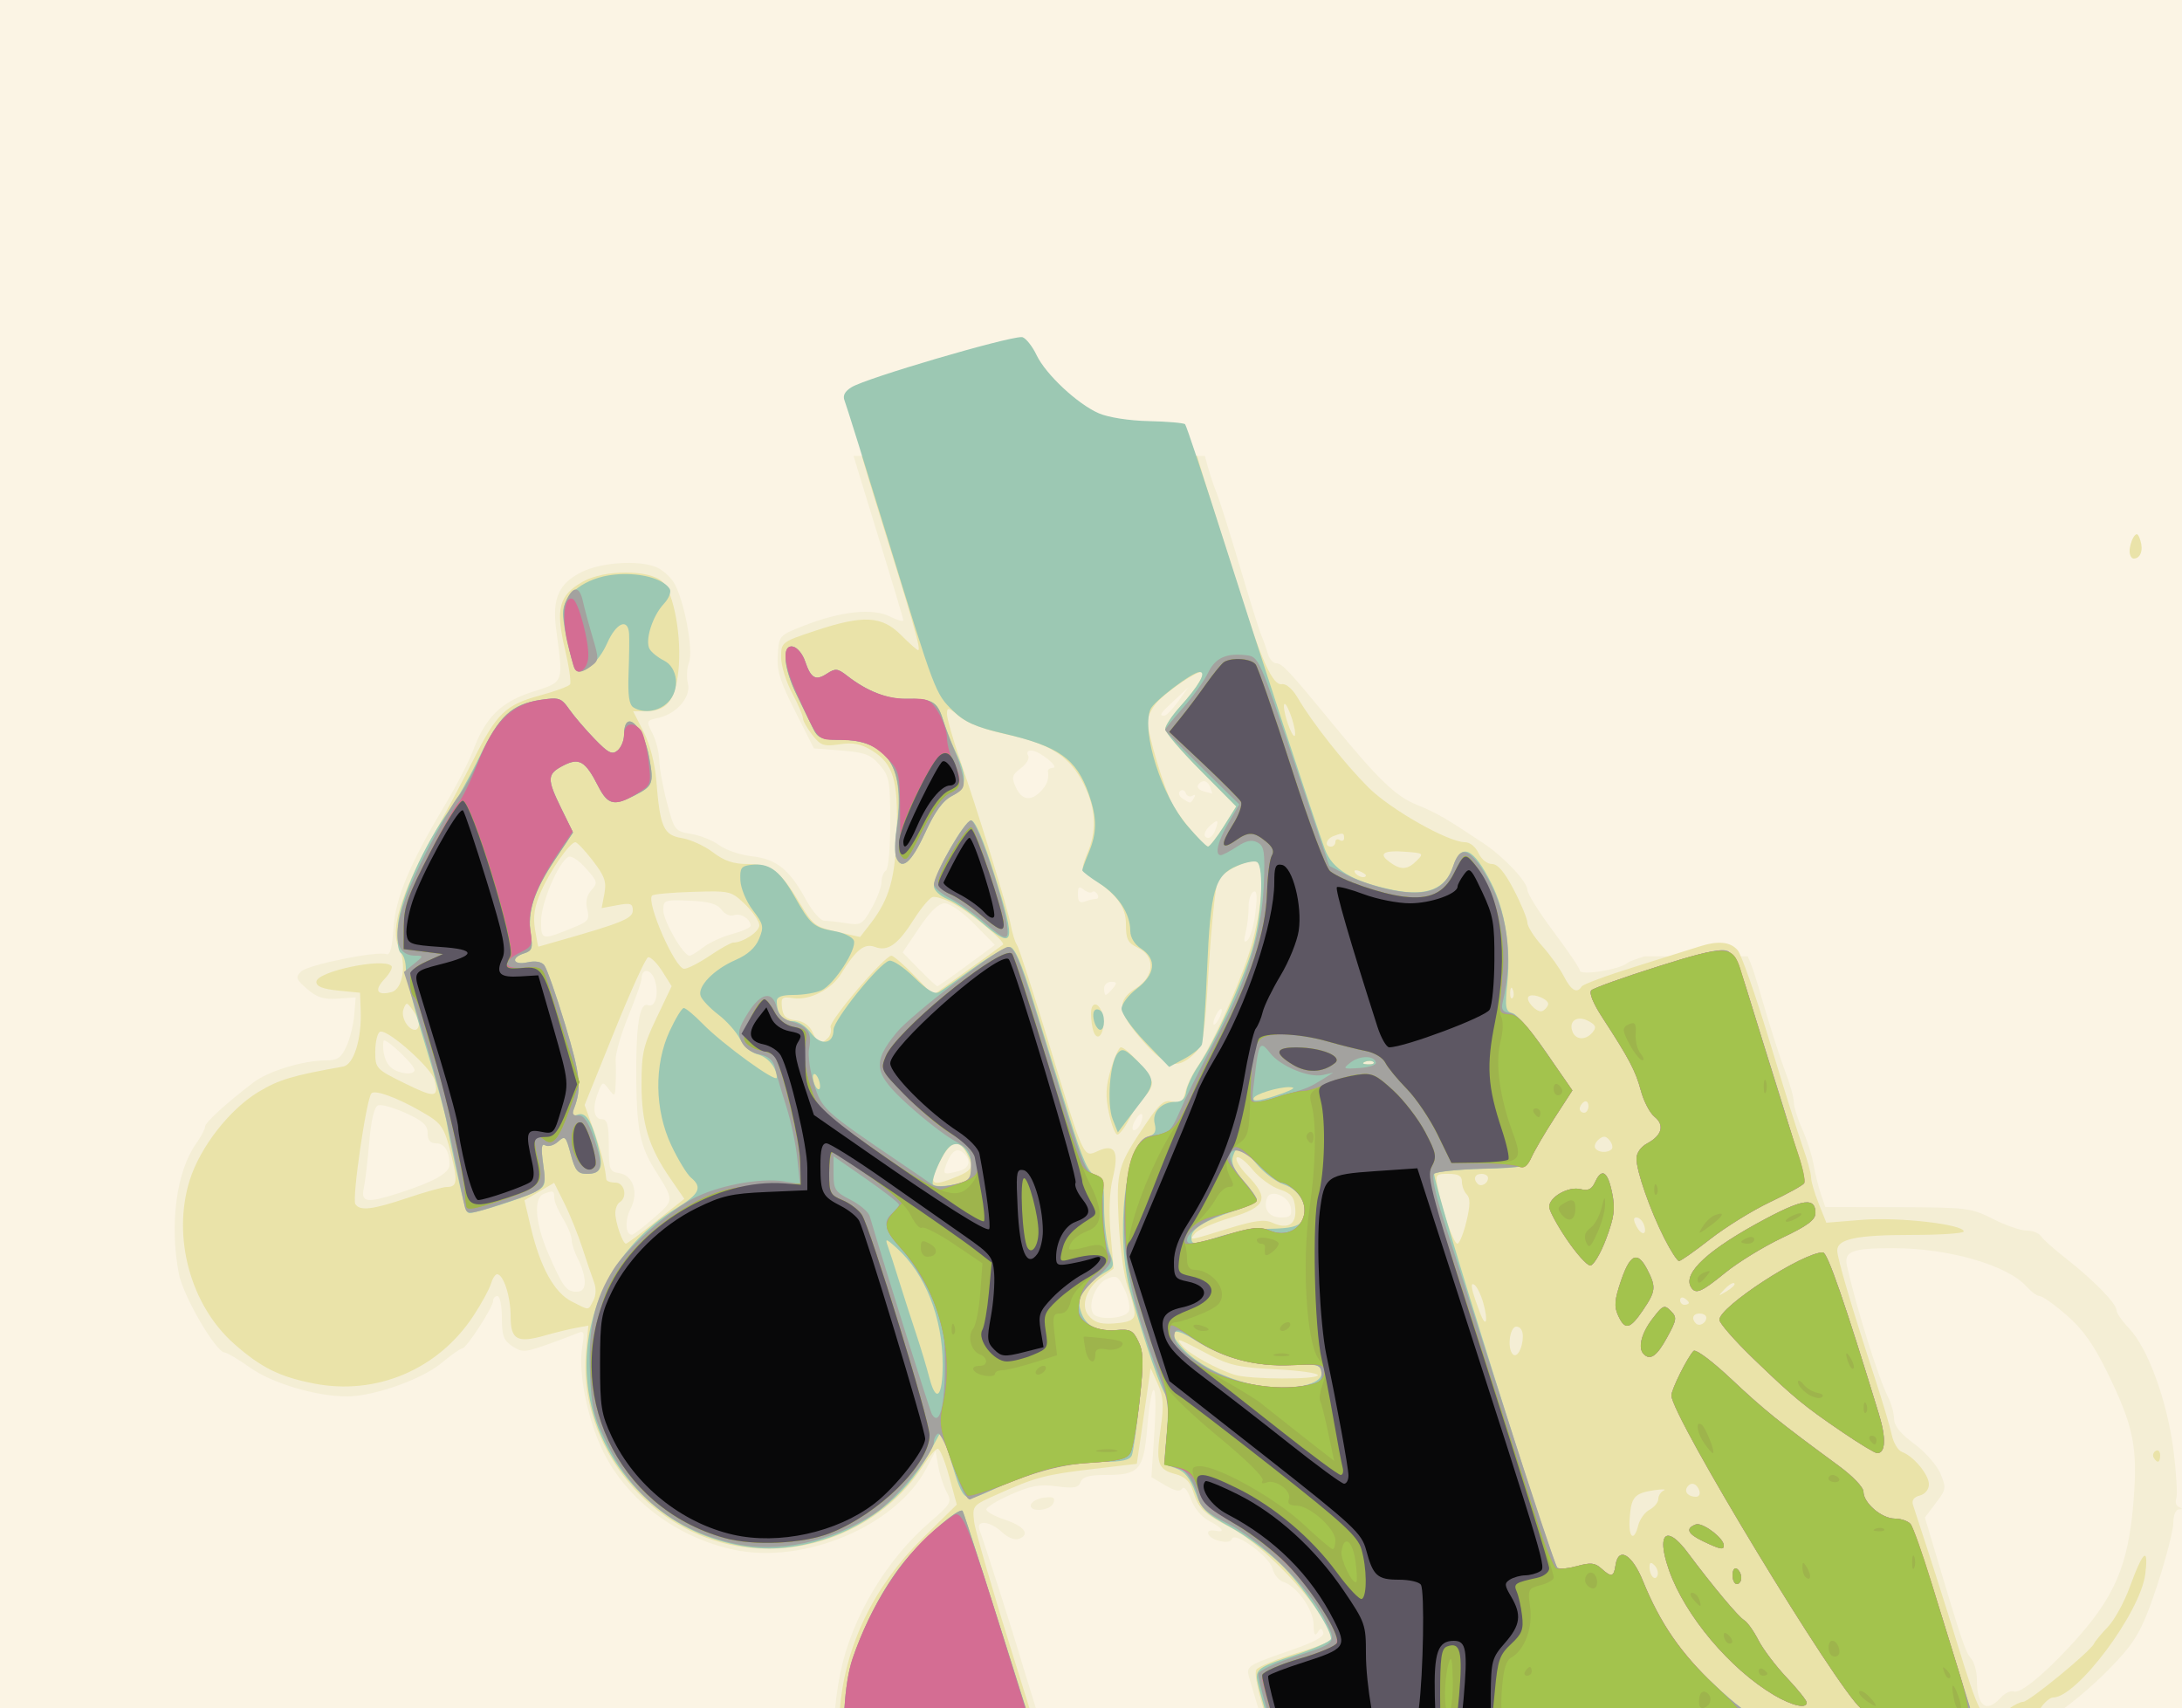 <?xml version="1.0" encoding="UTF-8"?>
<svg version="1.1" viewBox="0 0 936.93 733.61" xmlns="http://www.w3.org/2000/svg">
<rect x="0" y="0" width="936.93" height="733.61" fill="#333333" stroke="none"/>
<g transform="translate(-57.719 -313.51)">
<path d="m57.719 313.51v611.81 121.8h936.93v-121.8-611.81h-468.46-468.46z" fill="#fbf4e4"/>
<path transform="translate(0 308.27)" d="m424.22 201c1.342 4.479 2.833 9.343 4.594 15.062 13.193 42.841 16.7 54.451 16.75 55.562 0.031 0.694-2.55-0.06-5.75-1.656-7.359-3.671-20.818-2.271-36.375 3.75-11.237 4.349-11.196 4.348-11.75 12.719-0.45 6.808 0.926 11.34 7.469 24.25l8.031 15.906 11.906 0.938c10.07 0.801 12.548 1.769 16.375 6.219 4.144 4.818 4.5 6.857 4.5 24.719 0 10.952-0.789 19.942-1.844 20.594-1.031 0.637-1.875 2.821-1.875 4.875 0 2.054-1.9 7.115-4.219 11.25-3.928 7.005-4.671 7.466-10.781 6.5-3.607-0.57-7.923-1.051-9.562-1.062-1.64-0.011-5.172-4.06-7.844-8.969-7.099-13.043-12.703-17.533-23.25-18.719-4.96-0.558-11.252-2.697-14.031-4.75-2.779-2.053-8.241-4.244-12.125-4.875-6.883-1.119-7.176-1.492-10.312-13.344-1.77-6.687-3.274-14.912-3.344-18.312-0.069-3.401-1.406-8.632-2.938-11.594-2.724-5.268-2.65-5.411 2.594-6.562 7.832-1.72 14.105-9.011 12.656-14.781-0.643-2.562-0.441-6.608 0.469-9 2.053-5.398-2.293-27.918-6.688-34.625-1.705-2.602-5.162-5.501-7.625-6.438-7.821-2.974-23.174-1.936-31.562 2.125-10.006 4.844-12.949 11.4-11.156 24.75 3.125 23.279 3.465 22.44-9.969 26.719-13.623 4.339-20.354 10.939-25.594 25-1.789 4.801-7.327 15.545-12.344 23.938-15.173 25.385-21.122 39.653-21.969 52.844-0.515 8.027-1.447 11.509-2.938 10.938-3.943-1.513-33.835 4.548-36.719 7.438-2.499 2.505-2.21 3.328 2.594 7.5 4.222 3.666 7.098 4.575 13.125 4.156l7.719-0.531-0.594 7.438c-0.32 4.091-1.812 10.182-3.344 13.531-2.306 5.042-3.856 6.094-8.875 6.094-9.692 0-24.643 4.537-31.094 9.469-11.861 9.068-20.75 17.173-20.75 18.969 0 1.009-1.717 4.276-3.812 7.219-8.496 11.931-11.511 34.563-7.469 55.875 1.814 9.566 15.84 33.694 19.719 33.906 1.034 0.056 5.981 2.985 10.969 6.531 9.374 6.665 28.382 12.312 41.562 12.312 11.347 0 32.19-7.365 40.469-14.281 4.184-3.496 8.241-6.344 9-6.344 1.78 0 13.25-17.698 13.25-20.438 0-1.144 0.844-2.031 1.875-2.031s1.875 4.183 1.875 9.312c0 7.772 0.758 9.767 4.5 12.219 4.12 2.699 5.327 2.693 14.531-0.562 5.518-1.952 11.508-4.204 13.344-5 2.987-1.295 3.178-0.688 2.094 6.094-1.77 11.068 2.389 31.351 9.219 45.094 10.208 20.54 31.596 36.55 55.844 41.75 30.222 6.481 69.702-10.171 82.75-34.906l3.938-7.5 1.156 6.562c0.639 3.607 2.272 8.597 3.625 11.094 2.321 4.284 1.943 5.008-7.188 12.875-18.777 16.177-33.6 41.071-38.406 64.469-1.072 5.219-1.852 10.425-2.312 15.562h86.219c-3.142-10.162-5.481-17.752-6.031-19.656-3.144-10.884-16.646-53.174-18.094-56.688-1.957-4.75 4.275-4.309 9.594 0.688 2.537 2.384 5.481 3.515 7.312 2.812 4.898-1.879 2.227-5.424-6.25-8.25-4.316-1.439-7.844-3.386-7.844-4.344 0-0.958 4.765-3.86 10.594-6.438 8.574-3.792 12.307-4.471 19.625-3.5 7.356 0.976 9.299 0.666 10.25-1.812 0.873-2.274 3.602-3.062 10.875-3.062 14.307 0 16.2-2.091 17.75-20.125 1.948-22.665 4.604-21.453 3.094 1.406l-1.281 19.656 5.969 3.531c4.153 2.44 6.354 2.857 7.25 1.406 0.743-1.202 2.322 0.662 3.688 4.438 1.416 3.915 4.595 7.741 7.875 9.438 5.846 3.023 7.227 5.129 2.781 4.219-5.003-1.025-3.91 2.887 1.188 4.25 3.234 0.865 5.324 0.621 5.781-0.75 1.143-3.43 16.156 7.552 17.469 12.781 0.637 2.538 2.712 5.049 4.625 5.656 5.865 1.861 12.969 11.958 13 18.406 0.02 4.068 0.58 5.122 1.688 3.375 1.349-2.129 1.768-2.133 2.469-0.031 0.575 1.725-3.82 4.109-13.875 7.594-17.079 5.918-18.406 6.611-18.406 9.656 0 0.724 1.79 6.881 4.406 15.344h345.97c8.955-6.688 18.372-15.245 25.625-23.656 6.081-7.052 9.264-13.524 14.531-29.688 3.707-11.375 6.75-23.257 6.75-26.344 0-3.161 1.024-5.667 2.344-5.75 1.741-0.11 1.756-0.355 0.094-1.031-1.23-0.501-1.737-2.144-1.156-3.656 0.58-1.513 0.03-10.866-1.219-20.781-2.639-20.967-10.935-43.741-19-52.219-2.988-3.141-5.438-6.662-5.438-7.844 0-2.841-9.896-13.012-21.531-22.094-5.153-4.022-10.082-8.394-10.906-9.719-0.824-1.325-3.597-2.406-6.156-2.406-2.56 0-9.03-2.242-14.406-4.969-9.372-4.753-11.074-4.989-40.938-5.094l-31.125-0.062-1.938-5.719c-1.064-3.139-2.468-8.868-3.125-12.719-0.657-3.851-2.849-10.606-4.844-15-1.995-4.394-3.602-9.677-3.625-11.719-0.023-2.041-1.68-7.921-3.688-13.094-2.007-5.173-6.441-18.975-9.844-30.688-2.523-8.682-4.295-14.699-6.281-18.719h-44.125c-3.875 1.163-6.664 2.198-7.438 2.844-3.51 2.932-20.494 5.601-20.5 3.219-2e-3 -0.913-5.07-8.38-11.25-16.625-6.18-8.245-11.248-16.335-11.25-17.938-4e-3 -3.505-10.064-14.164-18.906-20.062-15.854-10.575-20.067-13.039-28.531-16.469-9.136-3.702-16.49-10.781-36.281-34.906-18.527-22.585-21.616-25.875-24.094-25.875-1.37 0-3.038-1.9-3.688-4.219s-1.912-5.907-2.812-7.969c-0.9-2.061-5.079-15.54-9.344-29.969-4.265-14.429-8.679-28.33-9.75-30.906-1.697-4.083-3.6-10.27-5.094-16h-150.84zm143.78 99.375-4.406 6.094c-2.411 3.349-5.069 6.094-5.906 6.094-2.429 0-1.883-0.855 4.375-6.688l5.938-5.5zm-68 27.156c0.163-0.027 0.4 0 0.594 0 3.355 0 12.436 7.351 9.188 7.438-1.288 0.034-2.216 0.696-2.094 1.469 0.534 3.379-0.442 5.973-3.188 8.719-4.295 4.295-8.076 3.651-10.594-1.875-1.954-4.288-1.693-5.26 2.188-8.188 2.453-1.85 3.829-4.249 3.094-5.438-0.658-1.065-0.33-1.933 0.812-2.125zm74.719 13.156c1.064 0.075 2.085 1.048 2.75 2.781 0.593 1.546 0.882 2.713 0.656 2.594-0.225-0.12-1.871-0.589-3.688-1.062-1.816-0.474-2.87-1.704-2.281-2.656 0.601-0.972 1.363-1.501 2.094-1.625 0.152-0.026 0.317-0.042 0.469-0.031zm-9.5 3.844c0.089-0.013 0.163-3e-3 0.25 0 0.579 0.023 1.117 0.472 1.406 1.281 0.462 1.295 1.773 1.806 2.875 1.125 1.184-0.732 1.446-0.341 0.656 0.938-1.587 2.568-1.353 2.531-4.812 0.344-1.516-0.959-2.072-2.452-1.188-3.281 0.249-0.233 0.545-0.366 0.812-0.406zm14.844 13.344c0.702-0.038 0.443 1.291-0.656 4.156-0.626 1.63-1.892 3-2.812 3-2.592 0-1.99-3.04 1.125-5.625 1.144-0.95 1.923-1.508 2.344-1.531zm-277.94 15.219c1.521-0.129 4.259 1.765 7.094 4.938 5.066 5.67 5.289 6.29 2.469 9.406-2.041 2.255-2.643 4.974-1.812 8.281 1.078 4.294 0.407 5.218-5.094 7.469-14.585 5.969-14.719 5.977-14.719-2.5 0-7.669 7.21-24.717 11.562-27.406 0.165-0.102 0.283-0.169 0.5-0.188zm219.25 13.25c0.384-0.011 0.947 0.26 1.688 0.875 1.383 1.148 3.019 1.637 3.594 1.062 0.575-0.575 1.602-0.13 2.281 0.969 0.679 1.099 0.351 2-0.656 2-1.007 0-3.12 0.499-4.75 1.125-2.157 0.828-2.969-0.024-2.969-3.062 0-2.051 0.172-2.949 0.812-2.969zm75.031 1.688c1.036-0.042 1.144 2.612 0.406 8.844-0.651 5.493-2.157 10.89-3.344 12-1.613 1.508-1.808 0.639-0.812-3.562 0.732-3.092 1.262-7.918 1.219-10.719-0.044-2.801 0.851-5.665 2-6.375 0.186-0.115 0.383-0.182 0.531-0.188zm-248.94 3.812c1.566-0.02 3.666 0.043 6.375 0.156 8.38 0.352 11.895 1.4 13.75 3.938 1.413 1.932 3.73 2.901 5.344 2.281 2.782-1.068 7.094 1.707 7.094 4.562 0 0.785-3.562 2.362-7.906 3.531-4.344 1.17-9.943 3.757-12.438 5.719-2.494 1.962-5.152 3.594-5.906 3.594-2.619 0-11.25-14.962-11.25-19.5 0-3.287 0.24-4.222 4.938-4.281zm115.94 1.281c2.162 0 7.831 3.944 12.719 8.906l8.781 8.969-12 8.844c-6.594 4.88-12.328 8.875-12.719 8.875-0.391 0-3.884-3.259-7.781-7.25l-7.094-7.25 7.094-10.562c4.811-7.143 8.366-10.531 11-10.531zm-128.06 29.062c1.15 0.046 2.506 1.171 3.344 3.375 2.193 5.768 0.584 12.568-2.688 11.312-3.729-1.431-5.326 8.798-5.062 32.906 0.224 20.454 1.768 27.859 7.906 37.656 8.495 13.559 8.511 13.003-0.344 20.781-4.481 3.936-8.712 7.175-9.375 7.219-2.854 0.189-3.195-6.217-0.625-11.188 3.57-6.904 1.109-14.411-5.031-15.281-3.959-0.561-4.344-1.545-4.344-11.844 0-8.682-0.659-11.241-2.812-11.25-3.639-0.015-4.383-4.652-1.875-11.25 1.923-5.059 2.11-5.093 4.688-1.688 2.539 3.354 2.694 3.27 2.938-2.031 0.142-3.092 0.162-7.777 0-10.375-0.162-2.598 2.234-11.041 5.375-18.75 3.141-7.709 5.746-14.991 5.75-16.219 6e-3 -1.953 0.726-3.107 1.688-3.344 0.154-0.038 0.305-0.038 0.469-0.031zm199.5 4.656c2.49 0 2.629 0.51 0.719 2.812-1.283 1.546-2.673 2.812-3.062 2.812-0.389 0-0.688-1.267-0.688-2.812 0-1.546 1.359-2.812 3.031-2.812zm47.188 11.594c0.196-4e-3 0.312 0.207 0.312 0.594 0 1.031-0.813 3.142-1.812 4.688-0.999 1.546-1.812 1.968-1.812 0.938 0-1.031 0.813-3.142 1.812-4.688 0.624-0.966 1.173-1.524 1.5-1.531zm-359.41 13.594c1.642-0.333 13.094 10.524 13.094 12.656 0 2.327-6.425 1.804-9.812-0.812-2.724-2.104-4.129-6.748-3.531-11.656 0.015-0.128 0.141-0.165 0.25-0.188zm-1.875 27.75c2.002-0.031 6.651 1.356 11.188 3.406 7.389 3.34 9.406 5.215 9.406 8.625 0 3.019 1.132 4.375 3.594 4.375 3.651 0 5.781 3.4 5.781 9.188 0 3.578-6.605 7.304-21.531 12.125-13.9 4.489-16.609 4.16-15.25-2.094 0.616-2.834 1.649-11.794 2.344-19.875 0.811-9.432 2.169-15.018 3.75-15.625 0.169-0.065 0.433-0.121 0.719-0.125zm326.88 3.812c0.777-0.117 0.942 1.258-0.062 3.875-0.65 1.693-1.981 3.094-2.938 3.094-0.957 0-0.807-1.755 0.344-3.906 1.044-1.95 2.052-2.972 2.656-3.062zm-78.938 15.594c0.797-0.106 1.571 0.218 2.438 0.938 3.829 3.178 3.127 6.664-1.625 7.938-6.361 1.705-7.021 1.534-5.75-2.031 1.543-4.328 3.183-6.611 4.938-6.844zm-174.28 17.719c1.123-0.082 1.281 0.714 1.281 2.656 0 1.521 1.693 5.532 3.75 8.906 2.057 3.374 3.746 7.502 3.75 9.188 4e-3 1.686 1.273 5.486 2.812 8.438 1.54 2.952 2.807 7.275 2.812 9.594 7e-3 2.879-1.097 4.219-3.5 4.219-4.407 0-5.824-1.902-12.062-16.156-5.719-13.068-6.6-24.103-2.062-25.844 1.568-0.602 2.545-0.951 3.219-1zm310.31 0.938c2.899 0.024 6.795 2.687 7.312 6.156 0.481 3.225-0.363 4.031-4.281 4.031-5.123 0-7.766-3.724-5.969-8.406 0.487-1.268 1.62-1.792 2.938-1.781zm266.25 23.375c23.671 0.057 48.743 7.304 56.969 16.5 1.963 2.195 4.479 4.062 5.625 4.062 1.146 0 6.392 3.699 11.594 8.25 6.913 6.047 11.557 12.591 17.281 24.25 11.319 23.055 13.193 32.149 11.469 54.625-2.206 28.757-8.046 42.362-27.219 63.062-11.799 12.739-21.595 20.644-24.25 19.625-1.337-0.513-3.885 0.696-5.688 2.688-6.165 6.813-10.188 3.648-10.188-8.062 0-3.184-1.106-7.185-2.5-8.812-2.403-2.806-4.063-7.659-15.125-44.844l-4.688-15.688 4.688-6.219c4.45-5.834 4.587-6.433 2-12.625-1.513-3.622-6.581-9.362-11.312-12.844-5.831-4.292-8.544-7.653-8.594-10.656-0.04-2.417-1.202-6.639-2.594-9.375-4.117-8.094-13.55-38.168-17.625-56.25-1.437-6.378 2.09-7.731 20.156-7.688zm-335.25 12.312c0.251-0.033 0.499-0.021 0.719 0 1.467 0.142 2.351 1.595 4.094 5.25 1.67 3.502 2.567 7.735 1.938 9.375-1.297 3.38-13.456 4.218-15.406 1.062-2.326-3.764 1.137-12.603 5.781-14.719 1.197-0.545 2.121-0.871 2.875-0.969zm-27.156 94.625c-0.614-0.019-1.433 0.041-2.406 0.156-2.748 0.326-5.327 1.649-5.75 2.938-1.149 3.499 8.278 2.917 9.625-0.594 0.658-1.714 0.373-2.442-1.469-2.5z" fill="#f4eed5"/>
<path transform="translate(0 308.27)" d="m427.75 201c1.955 6.69 4.176 14.073 6.625 21.906 15.768 50.426 18.976 61.531 17.562 61.531-0.441 0-3.768-2.955-7.375-6.562-8.241-8.241-16.213-8.642-36.906-1.75-14.395 4.794-14.531 4.944-14.531 11.375 0 3.57 2.111 10.441 4.688 15.281s4.688 9.717 4.688 10.875c0 1.157 1.852 4.409 4.062 7.219 3.561 4.527 4.871 4.968 11.688 3.969 5.866-0.86 9.145-0.216 13.875 2.688 9.123 5.6 11.319 12.709 10.625 34.844-0.627 20.004-3.092 28.78-11.125 39.312l-4.594 5.906-9.875-2.219c-9.221-2.055-10.409-2.915-16.062-12.375-8.203-13.726-12.259-16.75-22.375-16.75-6.16 0-10.04-1.343-14.875-5.031-3.605-2.75-9.618-5.488-13.344-6.094-7.854-1.277-9.366-4.678-10.938-24.469-0.594-7.481-2.679-15.596-5.438-21.062l-4.531-8.906h5.094c9.237 0 12.858-4.303 14.312-17.156 1.62-14.317-1.935-34.066-6.938-38.594-5.7-5.159-24.929-5.106-34.062 0.062-10.236 5.793-11.797 11.584-7.75 28.75 1.772 7.518 2.805 14.445 2.25 15.344-0.555 0.898-6.482 3.046-13.125 4.844-14.569 3.944-18.397 7.686-28.344 27.469-4.122 8.199-12.28 23.592-18.156 34.156-12.895 23.184-17.664 38.906-14 46.25 3.572 7.16 1.844 18.163-3.031 19.438-6.274 1.641-7.587-0.747-3.062-5.562 2.315-2.464 3.687-5.001 3-5.688-3.627-3.627-32.219 2.445-32.219 6.844 0 1.999 2.712 3.084 9.375 3.75l9.375 0.938 0.281 7.5c0.499 12.234-2.939 23.368-7.531 24.188-21.808 3.89-27.555 5.588-36.375 10.906-12.44 7.501-25.047 23.719-29.5 37.875-7.665 24.37 0.305 53.753 19.125 70.344 11.605 10.23 19.449 14.088 34.094 16.969 26.846 5.282 53.457-5.957 68.625-29.094 3.378-5.153 6.736-11.275 7.438-13.594 0.701-2.319 1.892-4.219 2.688-4.219 2.717 0 5.812 9.491 5.812 17.906 0 10.247 2.711 11.81 14.812 8.375 4.737-1.344 10.848-2.836 13.594-3.312l4.969-0.906-1 11.125c-3.307 36.466 22.129 72.285 58.25 82.062 32.516 8.802 68.544-5.039 86.688-33.281 2.483-3.865 5.222-7.031 6.125-7.031 0.903 0 3.09 5.374 4.875 11.969l3.281 12-14.938 14.688c-20.827 20.577-32.914 45.795-35.25 72.844h81.406c-2.192-6.999-4.384-14.065-6.438-20.594-9.077-28.857-16.901-55.689-17.344-59.562-0.8-6.995-0.712-7.012 10.188-11.875 16.261-7.255 20.4-8.372 40.938-10.781l18.719-2.219 1.375-9.312c0.746-5.131 2.08-14.379 2.969-20.562l1.594-11.25 3.031 6.75c2.462 5.489 2.711 8.996 1.281 19.094-2.119 14.96-1.256 17.719 6.219 19.656 4.094 1.061 6.295 3.098 7.562 7.031 2.56 7.941 4.245 9.591 16.562 16.156 16.189 8.629 42.872 38.432 42.812 47.844-6e-3 0.814-6.762 3.5-15 5.969-8.238 2.468-15.876 5.59-16.969 6.906-0.957 1.153-0.125 6.132 2.906 16.75h307.62c-2.35-4.595-5.091-13-9.438-27.156-5.475-17.833-10.635-34.024-19.219-60.188-0.649-1.978 0.323-3.395 2.875-4.062 2.344-0.613 3.938-2.544 3.938-4.844 0-4.157-6.555-12.048-11.531-13.875-1.706-0.627-3.687-3.925-4.406-7.344s-4.063-14.631-7.438-24.938c-9.714-29.67-15.969-50.91-15.969-54.219 0-4.971 8.268-6.688 31.969-6.688 12.3 0 22.344-0.67 22.344-1.5 0-3.03-27.759-6.237-43.438-5l-15.562 1.25-3.281-8.219c-1.804-4.492-3.281-9.527-3.281-11.281 0-1.754-1.639-7.676-3.594-13.125s-8.354-25.918-14.281-45.5c-5.927-19.582-12.072-37.071-13.625-38.875-3.15-3.658-8.349-4.204-16.469-1.594-2.988 0.96-15.366 4.86-27.469 8.625-12.103 3.765-22.48 7.588-23.062 8.531-1.968 3.185-4.496 1.774-7.625-4.344-1.713-3.349-5.908-9.226-9.375-13.094-3.467-3.868-6.312-8.384-6.312-9.969 0-1.585-2.585-7.921-5.781-14.062-4.031-7.745-6.942-11.125-9.438-11.125-2.019 0-4.552-2.027-5.75-4.656-1.206-2.647-3.67-4.688-5.719-4.688-7.278 0-32.14-14.096-41.594-23.562-10.268-10.282-24.078-27.766-30.219-38.281-2.325-3.981-5.065-6.347-6.906-6.031-3.915 0.672-8.769-10.08-18.5-40.812-4.079-12.883-9.418-29.77-11.875-37.5-1.906-5.994-4.206-13.553-6.031-19.719h-144zm547.34 33.656c-0.35 0.081-0.766 0.487-1.25 1.25-0.902 1.424-1.673 4.103-1.688 5.906-0.015 1.804 0.78 3.281 1.75 3.281 2.897 0 4.221-3.54 2.875-7.781-0.62-1.955-1.103-2.791-1.688-2.656zm-401.53 59.156c2.285-0.011-2.097 7.062-9.156 14.875-3.522 3.899-6.375 8.257-6.375 9.656 0 1.399 6.887 9.437 15.281 17.875l15.219 15.344-5.375 8.594c-2.983 4.722-6.021 8.623-6.688 8.625-1.875 6e-3 -12.428-12.615-15.375-18.344-3.803-7.393-10.562-30.007-10.562-35.375 0-2.567 2.265-6.685 5.156-9.406 5.577-5.25 15.503-11.832 17.875-11.844zm35.75 13.688c0.584-0.116 1.904 2.489 3.062 6 1.236 3.745 1.797 7.203 1.281 7.719s-1.92-2.099-3.156-5.844c-1.236-3.745-1.797-7.297-1.281-7.812 0.032-0.032 0.055-0.055 0.094-0.062zm-144.34 2.219c0.074-9e-3 0.158 0.013 0.25 0.031 0.733 0.146 2.097 1.161 4.469 3.156 3.361 2.829 10.808 5.663 20.375 7.719 17.642 3.791 26.044 8.854 31.844 19.156 6.092 10.822 7.108 20.874 3.156 30.75-3.282 8.203-3.305 8.241 1 11.188 11.355 7.772 15.125 12.829 15.125 20.5 0 6.375 0.767 7.911 5.125 10 7.623 3.654 7.182 12.337-0.875 17.406-8.433 5.306-7.813 10.269 2.75 22.344 9.956 11.381 14.608 12.741 21.781 6.281 4.488-4.042 4.834-5.631 6.812-37.781 1.135-18.447 2.901-35.192 3.969-37.188 2.173-4.061 13.918-9.618 16.688-7.906 3.827 2.365 1.864 23.588-3.75 40.344-5.477 16.348-16.127 39.454-22.469 48.625-1.782 2.577-3.843 6.996-4.531 9.844-1.026 4.243-2.011 4.97-5.5 4.094-3.543-0.889-5.388 0.6-11 8.875-12.667 18.679-13.175 20.464-12.125 42.469 0.523 10.965 2.249 23.645 3.875 28.156 1.625 4.51 2.969 9.681 2.969 11.5 0 2.364-1.833 3.501-6.375 4.031-7.607 0.888-10.752 0.124-13.531-3.344-3.288-4.102-0.733-11.642 5.344-15.969l5.562-4-1.281-14.688c-0.846-9.559-0.55-18.112 0.938-24.312 2.765-11.524 0.881-14.832-6.5-11.469-6.207 2.828-5.818 3.674-20.812-45.75-6.847-22.568-13.092-41.813-13.875-42.844-0.783-1.031-1.958-4.83-2.625-8.438-1.358-7.339-13.5-46.887-21.906-71.281-3.026-8.78-5.5-17.5-5.5-19.375 0-1.334 0.106-2.062 0.625-2.125zm168.56 53.531c1.131-0.148 1.344 0.438 1.344 1.875 0 1.091-0.844 1.481-1.875 0.844s-1.875-0.279-1.875 0.812c0 1.091-0.844 2-1.875 2-2.964 0-2.176-3.277 1.094-4.531 1.51-0.58 2.509-0.911 3.188-1zm-328.75 3.656c0.758 0 4.126 3.557 7.5 7.938 5.071 6.583 5.922 9.005 4.969 14.125l-1.188 6.219 6.688-1.25c5.696-1.069 6.689-0.732 6.688 2.25-2e-3 3.463-4.689 5.37-31.875 13.094-4.638 1.318-8.53 2.423-8.656 2.469-0.126 0.045-0.8-3.318-1.469-7.5-0.899-5.622-0.217-9.857 2.625-16.281 4.055-9.167 12.394-21.062 14.719-21.062zm353.22 3.906c0.965 0.017 2.091 0.101 3.281 0.188 7.669 0.558 7.894 0.717 4.75 3.844-3.997 3.974-6.804 4.096-11.594 0.594-4.381-3.203-3.189-4.749 3.562-4.625zm-18.312 8.156c0.146-0.03 0.341-0.033 0.562 0 0.295 0.044 0.646 0.121 1.062 0.281 1.599 0.614 2.906 1.47 2.906 1.875 0 1.518-3.556 0.656-4.656-1.125-0.369-0.597-0.312-0.94 0.125-1.031zm-275 9.062c7.185 0.093 8.514 1.244 13 5.562 3.349 3.224 6.094 7.275 6.094 8.969 0 2.786-7.036 7.438-11.25 7.438-0.93 0-5.45 2.533-10.031 5.625-4.581 3.092-9.537 5.625-11 5.625-3.913 0-16.469-28.75-13.75-31.469 0.592-0.592 8.422-1.292 17.438-1.562 4.025-0.121 7.105-0.218 9.5-0.188zm93.906 2.344c1.779-0.029 5.662 1.3 9.25 3.281 7.637 4.217 21.757 16.064 20.562 17.219-0.366 0.354-7.277 5.346-15.344 11.125l-14.625 10.469-8.219-8.438c-4.519-4.65-8.907-8.425-9.719-8.406-3.068 0.07-27.09 28.285-26.156 30.719 0.534 1.392 0.031 3.469-1.125 4.625-3.071 3.071-4.249 2.639-6.562-2.438-1.338-2.936-3.922-4.767-7.312-5.156-4.061-0.466-5.409-1.695-5.844-5.438-0.509-4.378-0.037-4.788 4.906-4.062 6.913 1.015 16.258-3.711 20.375-10.344 6.57-10.585 10.119-13.381 14.656-11.656 5.534 2.104 9.872-1.038 16.781-11.969 2.958-4.679 6.504-8.904 7.812-9.406 0.164-0.063 0.308-0.121 0.562-0.125zm-122.41 25.906c1.157 0.06 3.71 2.594 5.844 5.938l4.094 6.5-6.438 13.531c-5.723 11.941-6.5 15.301-6.5 28.531 0 16.969 3.171 27.278 12.406 40.562l5.969 8.688-12.062 9.594c-6.638 5.291-12.488 9.656-13 9.656-1.401 0-4.562-9.147-4.562-13.156 0-1.933 0.844-3.988 1.875-4.625 3.495-2.16 2.099-8.438-1.875-8.438-2.061 0-3.798-0.633-3.875-1.406-0.567-5.727-2.246-12.278-5.5-21.375l-3.812-10.531 12.719-31.469c6.971-17.29 13.501-31.674 14.531-31.969 0.064-0.018 0.11-0.035 0.188-0.031zm370.59 13.094c0.17 0.026 0.338 0.314 0.562 0.875 0.541 1.353 0.466 2.94-0.156 3.562-0.623 0.623-1.081-0.462-1-2.438 0.056-1.364 0.31-2.043 0.594-2zm8.781 3.281c2.743-0.122 7.506 2.233 6.906 4.031-0.379 1.136-1.556 2.394-2.625 2.75-2.284 0.761-7.306-4.694-5.75-6.25 0.333-0.333 0.836-0.503 1.469-0.531zm-483.09 3.625c0.526 0.044 1.184 0.922 2.438 2.625 1.472 2.001 2.688 4.745 2.688 6.094s-0.721 2.469-1.625 2.469c-3.126 0-6.245-5.615-4.969-8.906 0.599-1.546 0.943-2.326 1.469-2.281zm295.59 0.281c-1.037-0.058-1.875 1.193-1.875 4 0 2.578 0.504 6.082 1.156 7.781 1.79 4.665 4.815 0.456 4.094-5.688-0.444-3.784-2.041-6.02-3.375-6.094zm207.62 6.094c1.158-0.107 2.571 0.202 4.062 1 3.263 1.746 3.596 2.726 1.812 4.875-2.936 3.538-7.218 3.354-8.625-0.312-1.212-3.158 0.202-5.327 2.75-5.562zm-514.53 5.562c3.666-0.553 21.887 15.664 23.188 20.844 1.909 7.605 0.24 7.803-12.812 1.375-12.395-6.104-12.656-6.418-12.656-13.594 0-4.027 0.863-7.836 1.938-8.5 0.087-0.054 0.226-0.107 0.344-0.125zm317.84 6.75c-0.789 0-2.725 4.228-4.281 9.469-2.23 7.508-2.369 11.492-0.812 18.75 1.086 5.066 2.701 9.25 3.625 9.25 0.924 0 3.337-3.191 5.344-7.125 2.007-3.934 5.004-8.28 6.625-9.625 1.621-1.345 2.906-3.809 2.906-5.438 0-3.004-10.777-15.281-13.406-15.281zm106.44 5.844c0.17-0.011 0.337-7e-3 0.5 0 0.651 0.027 1.22 0.157 1.531 0.469 0.623 0.623-0.493 1.081-2.469 1-2.183-0.09-2.62-0.496-1.125-1.094 0.507-0.203 1.053-0.343 1.562-0.375zm-427.16 13.531c3.454-0.298 13.497 3.923 23.25 9.906 5.792 3.554 7.181 5.801 9.719 15.875 3.128 12.418 2.903 14.812-1.688 14.812-1.561 0-9.137 2.111-16.812 4.688-15.267 5.125-20.532 5.708-22.438 2.625-1.476-2.389 4.72-45.002 6.906-47.5 0.204-0.233 0.569-0.364 1.062-0.406zm520.34 3.812c0.672 0.03 1.188 0.795 1.188 2 0 1.607-0.844 2.906-1.875 2.906s-1.875-0.78-1.875-1.75 0.844-2.3 1.875-2.938c0.258-0.159 0.464-0.229 0.688-0.219zm8.094 15.219c0.726 0.067 1.365 0.578 2.156 1.531 1.158 1.396 1.553 3.134 0.875 3.812-1.768 1.768-5.827 1.48-7.031-0.469-0.565-0.914 0.133-2.59 1.531-3.75 0.955-0.792 1.743-1.192 2.469-1.125zm-278.5 3.062c2.212-0.06 4.244 2.516 6.125 7.781 0.931 2.605-0.261 4.009-5.25 6.094-11.422 4.772-12.745 3.885-8.094-5.688 2.618-5.389 5.007-8.127 7.219-8.188zm120.91 5.719c1.141-0.04 3.802 2.105 6.344 5.219 2.905 3.559 8.136 7.405 11.594 8.562 5.139 1.72 6.363 3.2 6.844 8.062 0.687 6.952-3.093 9.357-9.844 6.281-3.4-1.549-7.58-0.99-19.094 2.562-17.34 5.35-16.743 5.255-13.938 1.875 1.214-1.463 8.062-4.451 15.219-6.625 15.323-4.654 16.702-8.21 7.031-18.188-3.279-3.383-5.282-6.843-4.5-7.625 0.098-0.098 0.181-0.119 0.344-0.125zm88.719 7.156c0.531-0.019 1.124 0 1.812 0 4.308 0 5.812 0.826 5.812 3.344 0 1.855 0.94 4.347 2.094 5.5 1.547 1.547 1.528 4.571-0.156 11.594-1.256 5.236-3.03 9.531-3.875 9.531-1.601 0-6.271-13.354-8.375-23.875-1.018-5.089-1.028-5.962 2.688-6.094zm16.062 0c1.546 0 2.781 0.78 2.781 1.75 0 2.363-2.94 4.028-4.438 2.531-2.11-2.11-1.242-4.281 1.656-4.281zm-398.22 3.844 4.406 8.844c2.42 4.861 5.886 13.488 7.719 19.156s4.063 12.216 4.969 14.594c1.016 2.668 0.921 5.722-0.281 7.969-2.339 4.37-1.403 4.381-9.25 0.406-7.572-3.835-13.637-14.937-17.625-32.031l-2.688-11.438 12.75-7.5zm464.72 14.875c1.099 0 2.515 1.285 3.125 2.875 1.743 4.543-0.736 5.346-3.062 1-1.45-2.71-1.448-3.875-0.062-3.875zm41.781 28.156c0.112 0.022 0.22 0.095 0.281 0.156 0.493 0.493-0.947 1.948-3.219 3.312-3.947 2.37-4.028 2.352-0.938-0.875 1.334-1.393 2.686-2.369 3.5-2.562 0.136-0.032 0.263-0.053 0.375-0.031zm-112.06 0.469c0.169-2e-3 0.374 0.076 0.656 0.25 1.103 0.682 2.897 4.324 3.938 8.094 2.156 7.81 1.063 10.793-1.469 4.031-3.09-8.252-4.088-11.921-3.281-12.344 0.046-0.024 0.1-0.03 0.156-0.031zm90.188 5.75c0.224 0.038 0.461 0.153 0.719 0.312 1.031 0.637 1.875 1.514 1.875 1.969 0 0.454-0.844 0.844-1.875 0.844-1.031 0-1.875-0.909-1.875-2 0-0.819 0.484-1.238 1.156-1.125zm6.75 6.875c0.165-0.016 0.35 0 0.531 0 1.546 0 2.812 0.78 2.812 1.75 0 2.363-2.972 3.997-4.469 2.5-1.978-1.978-1.349-4.005 1.125-4.25zm-78.438 5.625c0.087-0.018 0.16 0 0.25 0 1.674 0 2.767 1.676 2.75 4.188-0.034 5.035-2.492 9.477-4.281 7.688-2.474-2.474-1.407-11.325 1.281-11.875zm-144.62 5.844c0.642-0.216 4.125 1.593 12.781 6.156 8.749 4.612 13.053 5.551 28.562 6.312 10.049 0.493 18.281 1.638 18.281 2.531 0 1.975-29.047 1.874-35.594-0.125-7.697-2.35-19.753-8.99-22.625-12.469-1.163-1.409-1.791-2.277-1.406-2.406zm420.09 47.312c-0.228-7e-3 -0.488 0.057-0.75 0.219-1.047 0.647-1.405 1.978-0.812 2.938 1.606 2.599 2.75 2.135 2.75-1.156 0-1.205-0.505-1.977-1.188-2zm-199.97 14.344c1.204-0.166 2.472 0.804 3.219 2.75 0.618 1.611-8e-3 2.812-1.406 2.812-3.195 0-5.066-2.004-3.812-4.031 0.576-0.932 1.278-1.432 2-1.531zm-12.25 2.406c0.754 0.022 0.894 0.163 0.25 0.469-1.288 0.611-2.344 2.264-2.344 3.688 0 1.424-1.701 3.466-3.75 4.562-2.049 1.097-4.205 4.141-4.844 6.688-1.844 7.349-4.283 5.362-3.688-3 0.653-9.171 2.022-10.775 10.469-12.062 1.788-0.272 3.153-0.366 3.906-0.344zm206.78 28.469c-1.019 0.098-3.2 4.615-6.438 13.5-2.334 6.406-6.532 14.088-9.375 17.062-2.843 2.974-5.512 6.172-5.906 7.125-1.313 3.174-27.95 25.062-30.5 25.062-1.129 0-3.576 1.201-5.938 2.812h13.375c0.015-0.021 0.017-0.041 0.031-0.062 1.677-2.56 4.124-4.625 5.406-4.625 10.271 0 37.52-36.492 39.594-53.031 0.67-5.343 0.543-7.92-0.25-7.844zm-211.88 3.125c0.328 0.067 0.801 0.395 1.375 0.969 1.147 1.147 1.739 3.096 1.344 4.281-0.931 2.794-3.469 0.256-3.469-3.469 0-1.055 0.139-1.625 0.469-1.75 0.083-0.031 0.172-0.053 0.281-0.031z" fill="#eae3a9"/>
<path d="m496.38 458.26c-6.614-0.019-66.368 17.484-72.963 21.491-2.982 1.812-3.915 3.651-3.045 5.797 0.7 1.727 8.789 27.616 17.977 57.504 20.966 68.2 20.97 68.286 28.635 75.715 4.997 4.843 9.668 6.927 21.666 9.721 23.8 5.542 31.231 10.835 36.54 25.883 3.614 10.243 3.625 16.643 0.059 25.18-1.546 3.7-2.811 7.136-2.811 7.671 0 0.535 3.344 3.096 7.437 5.68 8.013 5.058 13.176 13.005 13.176 20.32 0 2.799 1.811 5.788 4.685 7.671 6.834 4.478 6.114 11.065-1.874 17.157-3.607 2.751-6.559 6.637-6.559 8.667 0 2.03 4.576 8.453 10.189 14.288l10.248 10.658 6.5-3.514c3.602-1.933 7.021-4.701 7.554-6.09 0.533-1.389 1.534-15.83 2.225-32.09 1.461-34.343 3.261-40.635 12.941-44.68 3.69-1.542 7.506-2.248 8.491-1.64 3.207 1.982 1.971 24.368-2.108 37.653-4.486 14.61-15.99 39.488-22.955 49.716-2.581 3.791-4.99 8.85-5.329 11.243-0.42 2.966-1.841 4.392-4.509 4.392-6.016 0-10.265 4.4-9.018 9.369 0.804 3.203 0.149 4.621-2.635 5.504-10.165 3.226-14.578 42.725-7.554 67.576 6.001 21.232 13.244 42.195 14.991 43.274 0.893 0.552 1.13 7.472 0.468 15.401l-1.23 14.405 5.153 1.874c3.699 1.328 6.033 4.202 8.257 10.248 2.685 7.301 4.687 9.286 15.108 14.991 6.606 3.617 16.351 10.823 21.666 15.986 8.891 8.636 21.449 27.276 21.491 31.914 9e-3 1.076-7.168 4.291-15.928 7.144-13.804 4.495-15.928 5.731-15.928 9.428 0 1.223 1.328 6.34 3.338 13.351h204.89c-3.637-2.704-7.25-5.909-12.004-10.365-14.193-13.301-23.093-26.286-30.45-44.387-4.712-11.594-10.596-14.882-11.77-6.617-0.709 4.993-1.795 5.17-6.149 1.23-2.656-2.404-4.537-2.546-10.365-0.937-3.928 1.085-7.72 1.338-8.432 0.586-2.898-3.06-54.361-167.65-52.878-169.11 0.882-0.869 10.171-1.821 20.671-2.108 18.399-0.504 19.153-0.696 21.198-5.27 1.167-2.61 5.577-10.081 9.779-16.572l7.612-11.77-11.009-16.162c-6.079-8.871-12.659-16.533-14.581-17.04-3.145-0.829-3.37-2.205-2.225-13.82 1.44-14.611-1.108-30.327-6.851-41.81-7.777-15.548-13.03-17.873-16.513-7.32-3.199 9.692-11.633 12.959-25.824 10.013-17.524-3.638-26.122-8.86-29.279-17.626-5.171-14.361-27.516-82.584-43.216-131.93-8.646-27.175-16.184-49.855-16.748-50.418-0.563-0.563-7.587-1.175-15.576-1.347-8.467-0.182-17.402-1.599-21.432-3.338-9.137-3.943-22.85-16.763-26.761-25.004-1.722-3.628-4.412-7.072-5.973-7.671-0.099-0.038-0.255-0.058-0.468-0.059zm-170.99 101.77c-1.307 0.022-2.597 0.097-3.923 0.234-12.425 1.282-22.018 8.47-22.018 16.513 0 6.033 3.75 21.918 5.68 24.067 2.679 2.983 9.638-2.863 13.293-11.126 3.907-8.832 8.986-10.991 9.428-4.04 0.147 2.319 0.027 10.016-0.234 17.099-0.341 9.238 0.221 13.305 2.05 14.464 4.384 2.778 10.859 1.848 14.874-2.167 5.304-5.304 4.341-14.925-1.815-17.977-2.493-1.236-5.264-3.443-6.09-4.919-2.065-3.69 1.265-14.188 6.09-19.324 2.215-2.358 3.333-5.218 2.577-6.441-2.465-3.988-10.763-6.539-19.91-6.383zm72.026 31.094c-3.953 0.362-2.974 9.818 2.401 20.788 2.642 5.392 5.821 11.946 7.085 14.522 1.992 4.059 3.6 4.675 11.829 4.743 20.52 0.169 27.708 11.853 23.892 38.707-0.689 4.848-0.729 10.118-0.117 11.712 2.292 5.973 6.478 2.505 12.356-10.248 4.275-9.275 7.688-13.996 11.536-15.986 6.481-3.351 6.91-7.732 1.874-18.504-1.959-4.19-4.542-10.765-5.739-14.581-2.394-7.634-4.75-8.886-16.103-8.667-7.664 0.148-16.605-3.409-25.004-9.955-3.995-3.114-4.987-3.251-8.608-0.878-4.896 3.208-6.919 2.057-9.428-5.387-1.038-3.082-3.371-5.864-5.153-6.207-0.308-0.059-0.556-0.083-0.82-0.059zm175.44 10.95c3.016 0-0.368 5.947-8.432 14.874-3.522 3.899-6.383 8.263-6.383 9.662 0 1.399 6.889 9.422 15.284 17.86l15.225 15.342-5.387 8.608c-2.983 4.722-6.041 8.606-6.734 8.608-0.693 2e-3 -4.646-4.005-8.842-8.901-11.067-12.911-19.733-40.033-15.928-49.95 1.312-3.419 18.007-16.103 21.198-16.103zm-278.27 11.419c-1.277 0.068-2.882 0.28-4.919 0.586-12.216 1.832-17.698 6.949-26.058 24.36-3.998 8.327-9.738 18.539-12.766 22.662-10.852 14.774-21.431 38.42-22.252 49.774-0.477 6.595-1.3e-4 11.091 1.288 11.887 1.145 0.708 2.108 3.787 2.108 6.793 0 3.006 3.678 17.496 8.198 32.207 4.52 14.711 8.776 30.134 9.428 34.256 1.023 6.467 5.922 29.007 7.847 36.072 0.351 1.288 1.169 2.342 1.815 2.342 2.892 0 22.902-6.399 27.698-8.842 5.087-2.592 5.231-3.1 3.982-12.18-0.969-7.045-0.757-9.092 0.878-8.081 1.21 0.748 3.715 0.039 5.504-1.581 3.027-2.739 3.36-2.41 5.446 5.387 1.88 7.031 3.009 8.432 6.851 8.432 6.429 0 7.406-2.76 4.685-12.824-2.859-10.574-5.229-13.918-8.842-12.531-1.981 0.76-2.336 0.121-1.405-2.284 3.509-9.072 2.936-14.601-3.689-36.482-3.841-12.684-7.881-24.139-8.959-25.473-1.238-1.532-3.899-1.968-7.261-1.23-6.194 1.36-7.349-1.96-1.347-3.865 3.379-1.073 3.754-2.3 2.811-8.198-1.537-9.615 1.402-18.581 10.423-32.09l7.73-11.594-4.977-10.189c-6.332-12.911-6.267-14.928 0.761-18.563 6.884-3.56 9.501-1.975 15.049 8.901 4.047 7.932 6.581 8.559 15.401 4.04 8.133-4.167 8.512-5.126 6.5-16.279-2.536-14.058-10.833-21.531-10.833-9.779 0 2.389-1.268 5.395-2.811 6.676-2.332 1.936-3.993 1.059-9.838-4.977-3.868-3.994-8.74-9.669-10.833-12.648-2.669-3.8-3.781-4.888-7.612-4.685zm180.12 52.292c-2.855 0-15.986 23.233-15.986 28.283 0 1.726 2.64 4.207 5.914 5.563 3.249 1.346 9.627 5.671 14.171 9.604 14.669 12.696 15.465 10.038 6.032-19.793-4.897-15.484-8.419-23.657-10.13-23.657zm-92.931 18.973c-0.453 0.021-0.929 0.062-1.405 0.117-4.418 0.51-4.989 1.318-4.743 6.676 0.157 3.422 2.511 9.072 5.329 12.766 4.607 6.04 4.85 7.151 2.694 12.356-1.583 3.821-4.891 6.794-10.013 9.018-9.472 4.112-16.613 11.503-15.049 15.576 0.634 1.652 4.035 5.221 7.554 7.905 3.519 2.684 7.689 7.341 9.252 10.365 1.564 3.024 4.91 6.027 7.495 6.676 4.503 1.13 8.374 5.742 8.374 10.013 0 2.586-23.395-14.423-31.914-23.189-3.571-3.674-7.202-6.664-8.022-6.676-0.82-0.011-3.512 4.427-6.031 9.838-6.783 14.57-6.51 33.954 0.703 49.189 2.928 6.184 6.723 12.405 8.432 13.82 5.044 4.175 3.636 7.047-6.324 13.176-43.56 26.803-51.575 84.048-16.923 120.69 10.677 11.289 22.937 18.673 37.77 22.662 13.324 3.583 24.656 3.588 38.297 0.059 21.113-5.464 39.002-19.249 49.247-38.004l5.504-10.013 3.982 12.824c5.83 18.858 5.155 18.445 19.617 11.887 16.803-7.619 31.439-11.243 45.441-11.243 8.587 0 11.905-0.779 12.707-2.869 0.595-1.551 2.071-11.93 3.279-23.072 1.826-16.837 1.707-21.167-0.468-25.707-2.327-4.856-3.415-5.389-10.072-4.919-8.693 0.614-13.334-2.31-15.049-9.428-1.253-5.202 2.832-10.844 11.419-15.752 3.276-1.873 3.398-2.708 1.288-8.549-1.288-3.567-2.342-12.227-2.342-19.207 0-11.1-0.481-12.79-3.748-13.644-2.932-0.767-5.349-6.168-11.243-25.121-4.13-13.28-10.883-35.088-15.049-48.486-5.522-17.756-8.382-24.36-10.54-24.36-1.628 0-8.512 4.005-15.284 8.901-6.771 4.895-13.538 9.598-14.991 10.482-1.863 1.133-4.997-0.71-10.658-6.266-4.413-4.331-9.236-7.559-10.716-7.203-4.275 1.028-23.95 25.422-23.95 29.689 0 6.23-5.624 6.934-9.779 1.23-2.122-2.913-5.436-4.977-7.964-4.977-4.198 0-6.617-3.15-6.617-8.608 0-1.846 2.233-2.635 7.378-2.635 4.074 0 9.426-0.896 11.829-1.991 5.384-2.453 15.283-17.712 13.878-21.374-0.566-1.474-4.221-3.275-8.139-3.982-9.137-1.647-10.487-2.802-17.333-14.932-5.884-10.426-10.297-14.014-17.099-13.703zm415 36.774c-4.136 0.148-12.095 2.231-27.288 7.027-14.714 4.645-27.501 9.231-28.459 10.189-1.074 1.074 0.743 5.576 4.743 11.712 11.429 17.532 14.271 22.897 16.513 31.328 1.208 4.54 3.814 9.59 5.856 11.243 4.462 3.613 3.252 8.045-3.162 11.477-2.706 1.448-4.567 4.095-4.567 6.5 0 5.436 5.814 22.097 11.946 34.198 2.73 5.388 5.569 9.8 6.324 9.779 0.756-0.02 6.812-4.268 13.41-9.428 6.598-5.16 18.149-12.31 25.648-15.869 7.499-3.559 14.054-7.169 14.581-8.022 0.527-0.853-3.674-16.221-9.311-34.198-5.637-17.977-12.383-39.635-14.991-48.135-2.978-9.706-6.053-16.154-8.257-17.333-0.664-0.355-1.608-0.518-2.986-0.468zm-268.19 25.414c-1.341 0.142-1.844 2.072-1.054 5.095 0.523 2.002 1.725 3.689 2.635 3.689 2.13 0 2.123-7.003 0-8.315-0.62-0.383-1.134-0.516-1.581-0.468zm11.185 17.509c-0.785-9e-3 -1.429 0.458-2.167 1.347-3.349 4.035-4.678 21.76-2.108 28.342l2.225 5.622 3.514-4.685c1.937-2.576 5.273-6.923 7.378-9.662 5.216-6.786 4.827-9.217-2.459-16.279-3.36-3.257-5.075-4.668-6.383-4.685zm106.17 4.626c0.651 0.027 1.211 0.157 1.522 0.468 0.623 0.623-0.484 1.077-2.459 0.995-2.183-0.09-2.607-0.514-1.113-1.113 0.676-0.271 1.399-0.378 2.05-0.351zm-238.62 5.622c0.539-0.13 1.349 0.822 1.932 2.342 0.667 1.738 0.808 3.584 0.293 4.099s-1.5-0.487-2.167-2.225c-0.667-1.738-0.808-3.584-0.293-4.099 0.065-0.065 0.157-0.099 0.234-0.117zm203.96 5.622c0.664 2e-3 1.237 0.1 1.64 0.234 0.935 0.312-2.657 1.933-7.964 3.631-6.448 2.062-9.438 2.374-8.959 0.937 0.626-1.877 10.637-4.819 15.284-4.802zm-143.35 24.477c0.328-0.026 0.644-0.051 0.995 0 4.381 0.638 8.422 11.722 5.387 14.757-2.379 2.379-14.233 4.341-15.928 2.635-0.708-0.713 0.53-5.03 2.752-9.604 2.652-5.459 4.498-7.606 6.793-7.788zm121.86 1.815c1.535 0.057 3.778 2.179 7.437 6.617 3.134 3.802 8.41 7.808 11.77 8.901 7.094 2.308 11.124 10.37 7.788 15.635-1.526 2.408-4.935 3.242-13.995 3.396-6.582 0.112-16.162 1.599-21.315 3.279-11.526 3.759-12.18 3.741-12.18 0.293 0-3.581 5.997-7.225 18.27-11.185 5.411-1.746 9.838-3.948 9.838-4.86s-2.626-4.586-5.797-8.198c-4.087-4.655-5.365-7.668-4.509-10.365 0.746-2.35 1.5-3.558 2.694-3.514zm155.94 10.775c-0.972 0.146-2.026 1.398-3.104 3.748-1.419 3.093-2.923 3.822-6.266 2.986-5.165-1.291-13.41 3.372-13.41 7.612 0 1.579 3.393 7.868 7.554 13.995 4.161 6.127 8.69 11.185 10.072 11.185 1.382 0 4.449-5.151 6.793-11.419 3.519-9.41 3.973-12.864 2.576-19.793-1.164-5.776-2.596-8.558-4.216-8.315zm88.071 12.414c-3.174-0.105-8.825 2.217-17.977 7.085-24.456 13.01-35.692 23.32-31.973 29.337 1.981 3.206 4.373 2.192 14.757-6.266 5.513-4.491 16.49-11.197 24.36-14.932 10.966-5.205 14.288-7.714 14.288-10.658 0-2.957-0.986-4.486-3.455-4.567zm-395.32 16.338c0.406-0.111 1.704 0.968 4.275 3.279 12.234 11.003 19.734 29.994 19.734 49.891 0 14.083-2.787 16.978-5.68 5.914-1.153-4.411-3.612-12.66-5.504-18.329-1.892-5.668-5.185-15.787-7.261-22.486-2.076-6.699-4.393-13.866-5.153-15.928-0.53-1.438-0.726-2.256-0.41-2.342zm402 5.153c-8.664 6e-3 -44.445 23.292-44.445 28.928 0 1.442 6.535 8.921 14.522 16.63 17.414 16.809 21.906 20.482 38.648 31.855 7.077 4.807 13.638 8.784 14.581 8.784 3.598 0 3.868-6.451 0.761-16.63-14.66-48.028-22.102-69.568-24.067-69.567zm-80.458 2.225c-2.038 0.154-4.014 3.386-6.207 9.838-2.81 8.266-3.059 11.104-1.288 14.991 2.951 6.477 5.053 6.022 10.658-2.225 5.539-8.151 5.722-10.009 1.874-17.45-1.835-3.548-3.451-5.273-5.036-5.153zm12.59 21.198c-1.26-0.07-2.571 1.461-5.387 5.153-4.736 6.209-6.293 12.504-3.689 15.108 2.822 2.822 5.659 0.828 10.013-7.144 4.216-7.718 4.335-8.665 1.581-11.419-1.033-1.033-1.762-1.656-2.518-1.698zm-209.87 10.599c1.445-4e-3 4.177 1.166 7.964 3.572 12.513 7.951 26.338 11.531 41.283 10.775 10.718-0.543 12.635-0.111 13.176 2.694 0.412 2.136-1.108 3.927-4.333 5.153-15.933 6.058-45.306-2.537-56.684-16.572-2.987-3.684-3.264-5.617-1.405-5.622zm222.4 8.198c-0.103 0.013-0.177 0.057-0.234 0.117-2.731 2.899-9.486 16.476-9.486 19.09 0 8.731 71.058 125.88 81.395 134.39h46.905c-0.511-1.595-5.893-18.95-12.18-39.351-6.352-20.612-12.415-38.531-13.468-39.819-1.054-1.288-4.093-2.342-6.734-2.342-5.638 0-13.468-6.721-13.468-11.536 0-1.924-4.605-6.712-10.775-11.243-25.77-18.928-31.907-23.903-45.851-37.009-7.942-7.465-14.556-12.496-16.103-12.297zm-314.57 68.63c-3.15 0.25-17.757 13.314-25.238 22.779-8.469 10.714-16.22 25.437-21.432 40.639-1.876 5.473-3.07 13.12-3.572 21.549h77.882c-13.84-44.084-26.663-84.342-27.171-84.85-0.102-0.102-0.258-0.134-0.468-0.117zm315.86 5.856c-0.223 7e-3 -0.409 0.049-0.586 0.117-4.495 1.725-3.497 4.026 3.162 7.203 7.415 3.537 8.901 3.816 8.901 1.815 0-3.003-8.131-9.255-11.477-9.135zm-12.121 4.977c-3.022-0.369-3.368 4.997 0.117 14.874 6.846 19.402 26.11 42.321 45.031 53.522 7.682 4.547 14.054 6.013 14.054 3.221 0-0.867-3.837-5.669-8.549-10.658-4.712-4.989-10.2-12.223-12.18-16.103-1.98-3.88-4.743-7.78-6.149-8.608-2.462-1.451-13.368-14.466-24.301-29.103-3.441-4.607-6.209-6.923-8.022-7.144zm28.518 13.995c-0.672 0.172-1.171 1.278-1.171 2.869 0 2.122 0.843 3.865 1.874 3.865s1.874-1.209 1.874-2.694c0-1.485-0.843-3.228-1.874-3.865-0.258-0.159-0.479-0.233-0.703-0.176z" fill="#9cc8b3"/>
<path d="m305.01 566.65c-1.235-0.062-2.678 1.506-4.099 4.626-1.683 3.694-1.607 7.421 0.234 16.338 1.315 6.368 2.794 12.215 3.279 13 1.28 2.071 3.239 1.786 7.203-1.113 3.333-2.437 3.318-3.054 0.468-12.648-1.648-5.548-3.482-12.391-4.099-15.225-0.703-3.227-1.751-4.915-2.986-4.977zm92.404 24.477c-3.953 0.362-2.974 9.818 2.401 20.788 2.642 5.392 5.821 11.946 7.085 14.522 1.992 4.059 3.6 4.675 11.829 4.743 20.46 0.169 28.072 12.466 24.009 38.707-0.749 4.838-0.849 10.108-0.234 11.712 2.299 5.99 6.472 2.517 12.356-10.248 4.371-9.482 7.63-13.993 11.712-16.103 4.912-2.54 5.542-3.675 4.567-8.549-0.618-3.09-2.34-8.269-3.806-11.536-1.466-3.267-3.619-9.067-4.802-12.883-2.367-7.633-4.746-8.886-16.103-8.667-7.664 0.148-16.605-3.409-25.004-9.955-3.995-3.114-4.987-3.251-8.608-0.878-4.896 3.208-6.919 2.057-9.428-5.387-1.038-3.082-3.371-5.864-5.153-6.207-0.308-0.059-0.556-0.083-0.82-0.059zm192.42 3.514c-6.826-0.186-10.669 2.159-13.41 7.847-1.629 3.382-6.412 10.078-10.658 14.874-4.245 4.796-7.73 9.063-7.73 9.545s7.177 7.893 15.928 16.455l15.869 15.576-4.626 7.964c-4.596 7.842-6.033 13.844-3.279 13.82 0.773-7e-3 3.889-1.639 6.91-3.631 3.989-2.629 6.411-3.116 8.842-1.815 2.904 1.554 3.26 3.954 2.694 18.153-0.759 19.047-6.633 39.036-17.684 60.432-13.608 26.347-14.951 29.049-18.856 37.945-2.994 6.822-4.889 8.879-8.139 8.901-2.332 0.015-5.252 0.671-6.5 1.464-5 3.177-8.362 16.29-8.784 34.022-0.45 18.921 3.888 38.781 14.874 67.693 4.066 10.7 4.538 14.109 3.455 25.765-1.193 12.832-1.043 13.468 2.752 13.468 4.367 0 8.719 5.526 10.716 13.644 0.991 4.028 3.895 6.56 12.707 11.009 14.144 7.14 34.478 27.091 41.225 40.405 5.745 11.337 6.493 10.492-14.347 17.333-7.031 2.308-13.236 5.307-13.761 6.676-0.294 0.766 1.177 6.69 3.514 14.932h204.07c-3.637-2.704-7.25-5.909-12.004-10.365-14.193-13.301-23.093-26.286-30.45-44.387-4.712-11.594-10.596-14.882-11.77-6.617-0.709 4.993-1.795 5.17-6.149 1.23-2.656-2.404-4.537-2.546-10.365-0.937-3.928 1.085-7.763 1.338-8.491 0.586s-10.745-30.86-22.311-66.932c-11.565-36.072-23.607-73.452-26.702-83.035-3.333-10.319-4.924-18.104-3.923-19.09 0.93-0.915 10.273-1.902 20.788-2.225 18.33-0.564 19.248-0.779 21.256-5.27 1.152-2.577 5.508-10.006 9.721-16.513l7.671-11.829-11.302-16.279c-7.559-10.908-12.604-16.507-15.401-16.923-3.234-0.481-3.993-1.536-3.221-4.685 4.797-19.553 2.005-39.626-7.788-55.571-6.649-10.826-10.574-11.699-13.468-2.928-3.324 10.072-10.532 13.158-25.063 10.599-6.321-1.113-15.262-3.963-19.851-6.324l-8.315-4.333-15.108-44.855c-14.755-43.942-15.173-44.956-20.437-45.558-1.103-0.126-2.128-0.208-3.104-0.234zm-295.25 18.856c-1.277 0.068-2.882 0.28-4.919 0.586-12.182 1.827-17.861 7.054-25.297 23.423-3.543 7.799-7.962 15.916-9.838 17.977-1.875 2.061-8.187 13.023-13.995 24.36-14.511 28.321-16.088 44.035-4.392 44.035 3.492 0 3.449 0.199-0.644 3.514l-4.333 3.514 4.04 12.883c8.656 27.63 13.427 45.565 17.392 65.351 2.272 11.337 4.42 21.666 4.802 22.955 0.921 3.106 1.939 2.964 15.986-1.64 19.246-6.308 19.067-6.135 17.567-17.04-0.967-7.03-0.757-9.092 0.878-8.081 1.21 0.748 3.715 0.039 5.504-1.581 3.027-2.739 3.36-2.41 5.446 5.387 1.908 7.134 2.984 8.432 7.027 8.432 6.537 0 7.164-3.087 3.045-15.049-2.525-7.334-4.461-10.215-6.734-10.013-2.239 0.198-2.833-0.637-1.991-2.811 3.422-8.84 2.838-14.496-3.748-36.247-3.841-12.684-7.881-24.139-8.959-25.473-1.238-1.532-3.899-1.968-7.261-1.23-6.194 1.36-7.349-1.96-1.347-3.865 3.379-1.073 3.754-2.3 2.811-8.198-1.537-9.615 1.402-18.581 10.423-32.09l7.73-11.594-4.977-10.189c-6.332-12.911-6.267-14.928 0.761-18.563 6.884-3.56 9.501-1.975 15.049 8.901 4.047 7.932 6.581 8.559 15.401 4.04 8.133-4.167 8.512-5.126 6.5-16.279-2.536-14.058-10.833-21.531-10.833-9.779 0 2.389-1.268 5.395-2.811 6.676-2.332 1.936-3.993 1.059-9.838-4.977-3.868-3.994-8.74-9.669-10.833-12.648-2.669-3.8-3.781-4.888-7.612-4.685zm180.07 52.292c-2.553 0-15.928 23.102-15.928 27.522 0 1.301 3.162 3.986 7.027 5.973 3.865 1.987 10.4 6.588 14.522 10.248 9.347 8.298 11.035 8.441 9.779 0.703-2.175-13.403-12.92-44.445-15.401-44.445zm15.928 54.342c-3.712 0-41.546 29.032-47.842 36.716-10.691 13.046-9.936 17.62 4.919 31.094 6.613 5.999 15.377 12.845 19.5 15.166 6.5 3.66 7.495 5.06 7.495 10.716 0 6.002-0.6 6.685-7.203 8.315-4.507 1.113-8.032 1.113-9.545 0-1.324-0.974-7.378-5.13-13.468-9.252-33.061-22.38-33.797-23.077-37.184-33.846-1.754-5.577-2.709-12.482-2.108-15.342 1.384-6.585-0.61-9.652-7.437-11.477-3.554-0.95-5.734-2.978-6.441-5.973-1.76-7.453-6.798-6.603-12.297 2.108-4.146 6.567-4.628 8.623-2.928 12.356 1.246 2.735 4.265 4.87 7.73 5.563 4.133 0.827 5.969 2.506 6.793 6.09 0.621 2.703 2.765 9.978 4.743 16.162 1.978 6.184 4.1 16.223 4.743 22.311l1.171 11.067-6.91-1.113c-10.274-1.667-28.876 1.899-39.409 7.612-11.272 6.114-28.153 21.215-33.846 30.274-8.027 12.773-10.838 25.244-10.013 44.094 0.677 15.482 1.517 18.933 7.73 31.504 10.929 22.113 29.211 36.428 53.756 41.986 19.302 4.37 42.101-0.489 60.9-12.941 8.845-5.859 25.297-25.778 25.297-30.626 0-1.372 0.755-2.989 1.698-3.572 0.944-0.583 4.022 5.791 6.793 14.112 3.129 9.397 5.811 14.722 7.144 14.112 23.329-10.658 36.878-14.794 51.297-15.694 12.621-0.787 16.042-1.651 17.509-4.392 1.003-1.875 2.759-12.113 3.923-22.779 1.752-16.046 1.654-20.337-0.527-24.887-2.33-4.861-3.441-5.46-9.721-4.919-9.159 0.789-16.279-3.687-16.279-10.248 0-3.297 2.449-7.114 7.671-11.887 6.873-6.282 7.476-7.441 5.504-11.126-1.214-2.268-2.262-10.534-2.342-18.329-0.122-11.775-0.707-14.288-3.396-14.991-4.335-1.133-4.856-2.56-19.617-51.121-12.35-40.63-14.729-46.846-17.802-46.846zm306.2 1.405c-4.136 0.148-12.095 2.231-27.288 7.027-14.714 4.645-27.501 9.231-28.459 10.189-1.074 1.074 0.743 5.576 4.743 11.712 11.429 17.532 14.271 22.897 16.513 31.328 1.208 4.54 3.814 9.59 5.856 11.243 4.462 3.613 3.252 8.045-3.162 11.477-2.706 1.448-4.567 4.095-4.567 6.5 0 5.436 5.814 22.097 11.946 34.198 2.73 5.388 5.569 9.8 6.324 9.779 0.756-0.02 6.812-4.268 13.41-9.428 6.598-5.16 18.149-12.31 25.648-15.869 7.499-3.559 14.054-7.169 14.581-8.022 0.527-0.853-3.674-16.221-9.311-34.198-5.637-17.977-12.383-39.635-14.991-48.135-2.978-9.706-6.053-16.154-8.257-17.333-0.664-0.355-1.608-0.518-2.986-0.468zm-197.22 41.049c0.834-0.133 1.931 1.075 3.572 3.162 4.418 5.617 16.646 10.679 22.603 9.369l4.45-0.995-4.685 2.928c-5.498 3.395-6.356 3.724-14.991 6.324-17.226 5.188-15.58 6.077-14.054-7.32 1.067-9.359 1.714-13.247 3.104-13.468zm44.797 4.86c2.137 9e-3 3.83 0.785 4.158 2.342 0.217 1.031-2.963 2.071-7.085 2.342-7.095 0.468-7.282 0.351-3.748-2.401 1.987-1.547 4.539-2.293 6.676-2.284zm-56.274 40.054c2.112-0.05 5.615 1.773 10.013 6.09 4.323 4.243 8.881 7.73 10.13 7.73s3.97 1.687 6.032 3.748c8.71 8.71 0.261 21.616-11.067 16.923-4.501-1.865-7.566-1.601-18.446 1.64-14.31 4.262-17.333 4.671-17.333 2.342 0-3.586 9.173-9.492 19.207-12.356 5.926-1.691 10.775-3.836 10.775-4.802s-2.53-4.618-5.622-8.139c-6.819-7.766-7.21-13.092-3.689-13.176zm-172.45 2.518 14.054 9.779c7.73 5.374 14.054 10.316 14.054 11.009 0 0.693-1.265 2.348-2.811 3.631-4.348 3.609-3.371 7.32 3.982 15.459 3.722 4.12 9.414 13.083 12.648 19.91 5.334 11.258 5.856 14.079 5.856 30.567 0 17.142-2.305 25.671-5.504 20.495-0.921-1.491-19.221-59.763-26.761-85.143-0.55-1.85-4.267-4.991-8.257-7.027-6.593-3.363-7.261-4.392-7.261-11.185v-7.495zm330.09 7.378c-0.972 0.146-2.026 1.398-3.104 3.748-1.419 3.093-2.923 3.822-6.266 2.986-5.165-1.291-13.41 3.372-13.41 7.612 0 1.579 3.393 7.868 7.554 13.995 4.161 6.127 8.69 11.185 10.072 11.185 1.382 0 4.449-5.151 6.793-11.419 3.519-9.41 3.973-12.864 2.576-19.793-1.164-5.776-2.596-8.558-4.216-8.315zm88.071 12.414c-3.174-0.105-8.825 2.217-17.977 7.085-24.456 13.01-35.692 23.32-31.973 29.337 1.981 3.206 4.373 2.192 14.757-6.266 5.513-4.491 16.49-11.197 24.36-14.932 10.966-5.205 14.288-7.714 14.288-10.658 0-2.957-0.986-4.486-3.455-4.567zm6.676 21.491c-8.664 6e-3 -44.445 23.292-44.445 28.928 0 1.442 6.535 8.921 14.522 16.63 17.414 16.809 21.906 20.482 38.648 31.855 7.077 4.807 13.638 8.784 14.581 8.784 3.598 0 3.868-6.451 0.761-16.63-14.66-48.028-22.102-69.568-24.067-69.567zm-80.458 2.225c-2.038 0.154-4.014 3.386-6.207 9.838-2.81 8.266-3.059 11.104-1.288 14.991 2.951 6.477 5.053 6.022 10.658-2.225 5.539-8.151 5.722-10.009 1.874-17.45-1.835-3.548-3.451-5.273-5.036-5.153zm12.59 21.198c-1.26-0.07-2.571 1.461-5.387 5.153-4.736 6.209-6.293 12.504-3.689 15.108 2.822 2.822 5.659 0.828 10.013-7.144 4.216-7.718 4.335-8.665 1.581-11.419-1.033-1.033-1.762-1.656-2.518-1.698zm-209.17 10.072c1.243 9e-3 3.485 1.317 7.612 4.099 11.602 7.821 25.878 11.538 40.99 10.775 11.574-0.585 12.595-0.32 13.117 3.338 0.447 3.133-0.681 4.212-5.387 5.153-14.984 2.997-33.093-0.351-45.851-8.491-9.185-5.86-12.65-9.845-11.829-13.585 0.186-0.844 0.601-1.294 1.347-1.288zm221.7 8.725c-0.103 0.013-0.177 0.057-0.234 0.117-2.731 2.899-9.486 16.476-9.486 19.09 0 8.731 71.058 125.88 81.395 134.39h46.905c-0.511-1.595-5.893-18.95-12.18-39.351-6.352-20.612-12.415-38.531-13.468-39.819-1.054-1.288-4.093-2.342-6.734-2.342-5.638 0-13.468-6.721-13.468-11.536 0-1.924-4.605-6.712-10.775-11.243-25.77-18.928-31.907-23.903-45.851-37.009-7.942-7.465-14.556-12.496-16.103-12.297zm-314.57 68.63c-3.15 0.25-17.757 13.314-25.238 22.779-8.469 10.714-16.22 25.437-21.432 40.639-1.876 5.473-3.07 13.12-3.572 21.549h77.882c-13.839-44.077-26.663-84.343-27.171-84.85-0.102-0.102-0.258-0.134-0.468-0.117zm315.86 5.856c-0.223 7e-3 -0.409 0.049-0.586 0.117-4.495 1.725-3.497 4.026 3.162 7.203 7.415 3.537 8.901 3.816 8.901 1.815 0-3.003-8.131-9.255-11.477-9.135zm-12.121 4.977c-3.022-0.369-3.368 4.997 0.117 14.874 6.846 19.402 26.11 42.321 45.031 53.522 7.682 4.547 14.054 6.013 14.054 3.221 0-0.867-3.837-5.669-8.549-10.658-4.712-4.989-10.2-12.223-12.18-16.103-1.98-3.88-4.743-7.78-6.149-8.608-2.462-1.451-13.368-14.466-24.301-29.103-3.441-4.607-6.209-6.923-8.022-7.144zm28.518 13.995c-0.672 0.172-1.171 1.278-1.171 2.869 0 2.122 0.843 3.865 1.874 3.865s1.874-1.209 1.874-2.694c0-1.485-0.843-3.228-1.874-3.865-0.258-0.159-0.479-0.233-0.703-0.176z" fill="#a3a29f"/>
<path d="m302.9 570.52c-3.004 0.119-3.811 9.102-1.522 18.856 1.274 5.429 2.688 10.533 3.162 11.36 1.631 2.847 5.191 0.088 5.739-4.45 0.742-6.154-4.143-24.785-6.734-25.648-0.219-0.073-0.444-0.125-0.644-0.117zm94.512 20.554c-3.89 0.211-2.982 8.404 2.401 20.144 9.721 21.2 8.452 19.904 18.68 20.027 10.327 0.124 14.691 1.94 21.256 8.959 4.012 4.289 4.426 6.449 4.45 22.193 0.015 9.591 0.384 18.083 0.82 18.856 1.476 2.616 2.426 1.437 9.076-11.77 4.166-8.273 8.339-14.019 11.243-15.342 5.313-2.421 5.781-5.806 1.815-13.41-1.54-2.952-2.807-7.59-2.811-10.306-4e-3 -2.716-1.658-7.677-3.689-11.009-3.381-5.545-4.48-6.042-12.766-5.856-9.063 0.204-17.548-2.944-26.468-9.896-3.995-3.114-4.987-3.251-8.608-0.878-4.896 3.208-6.919 2.057-9.428-5.387-1.038-3.082-3.371-5.864-5.153-6.207-0.302-0.058-0.56-0.131-0.82-0.117zm191.02 5.446c-2.065 0.09-4.011 0.519-5.212 1.347-1.099 0.757-4.689 5.2-7.964 9.838-3.275 4.638-8.105 11.014-10.716 14.23l-4.743 5.856 14.698 13.82c8.066 7.606 15.285 14.853 16.045 16.103 0.772 1.27-0.783 5.687-3.514 10.013-5.505 8.721-5.055 11.118 1.288 6.676 5.503-3.854 7.728-3.812 12.941 0.41 2.951 2.39 3.727 4.254 2.577 6.09-0.912 1.455-1.836 8.596-2.05 15.811-0.5 16.868-6.981 36.627-21.549 65.585-6.222 12.367-12.707 25.348-14.405 28.869-3.286 6.814-5.755 8.66-13.644 10.306-8.014 1.672-11.603 13.066-11.243 35.954 0.271 17.243 1.18 21.565 9.721 47.783 8.927 27.405 9.34 29.539 8.198 42.923l-1.23 14.054 6.149 1.874c4.44 1.331 6.683 3.45 7.964 7.495 2.503 7.903 3.619 8.952 17.45 17.04 6.773 3.961 17.07 12.313 22.896 18.563 11.528 12.366 21.452 28.825 19.383 32.148-0.715 1.149-8.034 4.171-16.279 6.676-9.718 2.952-15.202 5.618-15.576 7.554-0.167 0.862 1.155 6.115 3.279 13.585h201.09c-2.549-2.65-5.752-5.872-9.369-9.311-15.225-14.473-24.06-27.269-31.446-45.441-4.712-11.594-10.596-14.882-11.77-6.617-0.709 4.993-1.795 5.17-6.149 1.23-2.62-2.371-4.602-2.581-10.13-1.054-3.778 1.044-7.859 1.521-9.076 1.054-1.218-0.467-5.037-9.898-8.549-20.964-3.512-11.065-14.744-45.804-24.946-77.238-10.202-31.434-19.472-60.018-20.554-63.477-1.487-4.752-1.351-7.384 0.527-10.892 2.216-4.14 1.904-5.751-2.811-14.757-2.908-5.554-9.068-13.588-13.703-17.86-7.545-6.955-9.143-7.656-15.576-6.793-3.952 0.53-9.922 2.271-13.234 3.923-3.312 1.652-7.794 3.03-9.955 3.045-2.161 0.015-7.556 1.32-12.004 2.869-4.449 1.549-8.931 2.272-9.955 1.64-2.105-1.301-0.319-20.359 2.401-25.59 2.204-4.239 15.445-4.377 29.689-0.293 5.668 1.625 13.223 3.521 16.806 4.216 3.785 0.734 7.319 2.879 8.432 5.095 1.054 2.098 5.202 7.112 9.194 11.185 3.991 4.072 9.91 12.918 13.176 19.617l5.973 12.18 13 0.117c7.171 0.073 14.366 0.725 15.986 1.464 2.108 0.962 3.654-0.126 5.329-3.865 1.287-2.874 5.742-10.534 9.955-17.04l7.671-11.829-11.302-16.279c-8.751-12.601-12.305-16.344-15.752-16.396-3.597-0.054-4.366-0.954-3.982-4.685 1.901-18.461 0.775-35.16-3.045-44.855-4.173-10.593-10.779-20.081-12.648-18.211-0.58 0.58-2.444 3.844-4.158 7.261-4.254 8.483-10.418 11.298-21.549 9.955-9.708-1.172-26.346-6.897-31.563-10.892-1.841-1.41-8.902-20.232-16.689-44.504-7.415-23.112-14.335-43.04-15.342-44.328-1.246-1.595-4.991-2.433-8.432-2.284zm-293.9 16.982c-1.294 0.072-2.907 0.275-4.977 0.586-12.287 1.843-19.944 9.663-26.819 27.346-3.004 7.726-6.711 15.29-8.257 16.865-1.546 1.574-7.434 11.91-13.058 22.955-8.449 16.593-10.239 21.78-10.306 29.923l-0.059 9.896 16.865 2.108-7.027 3.162c-5.794 2.627-7.027 4.143-7.027 8.667 0 3.017 0.75 5.95 1.64 6.5 0.889 0.55 2.642 5.033 3.923 9.955 1.281 4.922 3.891 13.701 5.797 19.5 3.746 11.394 11.472 46.199 12.121 54.576 0.22 2.834 0.515 5.575 0.644 6.09 0.415 1.661 3.862 0.979 15.752-2.986 16.016-5.341 17.64-7.173 14.991-17.099-2.391-8.959-1.492-12.112 2.518-8.784 3.819 3.17 6.235 0.319 11.185-13.351l4.04-11.243-5.563-17.333c-3.059-9.52-6.598-20.647-7.905-24.77-2.324-7.328-2.547-7.479-10.306-6.968-9.139 0.601-9.73-2.651-1.23-6.793 4.681-2.281 5.029-3.176 3.923-9.721-1.38-8.166 2.513-18.763 12.297-33.261l5.914-8.725-4.919-9.955c-6.236-12.714-6.133-14.762 0.878-18.387 6.884-3.56 9.501-1.975 15.049 8.901 4.171 8.177 7.37 8.759 16.455 3.221 6.288-3.833 6.323-3.893 5.095-14.347-0.681-5.792-2.154-11.644-3.279-13-3.29-3.964-7.203-2.881-7.203 1.991 0 2.45-1.268 5.512-2.811 6.793-2.332 1.936-3.993 1.059-9.838-4.977-3.868-3.994-8.74-9.669-10.833-12.648-2.677-3.812-3.789-4.899-7.671-4.685zm180.24 55.337c-2.19-0.319-14.014 19.308-14.112 23.423-0.04 1.679 2.26 4.028 5.095 5.212s8.526 5.009 12.648 8.549c8.109 6.965 10.334 7.912 10.306 4.275-0.038-4.843-12.268-41.216-13.937-41.459zm322.36 52.936c-4.794-0.185-12.87 2.13-27.639 6.793-14.714 4.645-27.501 9.231-28.459 10.189-1.074 1.074 0.743 5.576 4.743 11.712 11.429 17.532 14.271 22.897 16.513 31.328 1.208 4.54 3.814 9.59 5.856 11.243 4.462 3.613 3.252 8.045-3.162 11.477-2.706 1.448-4.567 4.095-4.567 6.5 0 5.436 5.814 22.097 11.946 34.198 2.73 5.388 5.569 9.8 6.324 9.779 0.756-0.02 6.812-4.268 13.41-9.428 6.598-5.16 18.149-12.31 25.648-15.869 7.499-3.559 14.113-7.193 14.698-8.139 0.585-0.947-0.645-6.676-2.694-12.707-2.049-6.031-8.007-24.864-13.234-41.869-5.227-17.005-10.371-33.71-11.419-37.067-1.652-5.296-3.17-7.955-7.964-8.139zm-306.08 0.937c-8.311 0.593-48.6 33.778-52.995 44.387-2.329 5.623-2.149 5.972 8.667 16.982 6.081 6.19 14.686 13.434 19.09 16.045 8.471 5.022 11.653 9.191 11.653 15.284 0 2.79-2.315 4.508-9.194 6.793l-9.135 3.045-25.063-17.509c-24.499-17.096-25.096-17.652-28.401-27.698-2.116-6.435-2.949-12.901-2.284-17.333 1.006-6.698 0.747-7.112-4.685-8.198-3.744-0.749-6.677-3.05-8.491-6.559-1.528-2.954-3.46-5.329-4.275-5.329-2.719 0-9.698 14.538-8.491 17.684 0.653 1.702 3.634 3.561 6.617 4.158 2.983 0.597 5.885 1.852 6.441 2.752 3.046 4.928 10.422 35.469 10.716 44.328l0.351 10.365-13.117 0.351c-17.257 0.487-26.114 3.152-39.527 11.829-16.206 10.483-27.842 24.302-32.324 38.355-5.348 16.769-6.297 26.376-3.923 39.468 5.528 30.488 26.624 53.782 56.098 62.013 12.468 3.482 33.553 2.543 45.324-2.05 20.797-8.115 42.747-29.747 42.747-42.103 0-6.228-25.408-88.945-29.045-94.571-1.397-2.161-5.144-5.011-8.315-6.324-5.325-2.206-5.739-3.094-5.739-11.536 0-5.028 0.632-9.109 1.405-9.076 0.773 0.033 8.025 4.752 16.103 10.482l14.698 10.365-3.923 4.216c-5.356 5.702-4.96 7.906 2.869 16.572 15.511 17.169 22.682 43.585 17.86 65.819-1.887 8.703-1.634 10.907 3.221 24.477 2.933 8.199 6.255 15.202 7.378 15.576 1.123 0.374 9.818-2.404 19.324-6.207 13.402-5.362 20.815-7.147 32.968-7.905 12.598-0.786 16.042-1.652 17.509-4.392 1.003-1.875 2.759-12.113 3.923-22.779 1.752-16.046 1.654-20.337-0.527-24.887-2.33-4.861-3.441-5.46-9.721-4.919-4.404 0.379-8.909-0.567-11.887-2.518-4.144-2.715-4.702-4.109-3.748-10.013 0.718-4.443 3.136-8.435 6.793-11.477 5.579-4.641 5.614-4.83 3.923-16.513-0.938-6.486-1.277-14.673-0.703-18.211 0.92-5.672 0.495-6.657-3.865-8.315-6.188-2.353-6.046-1.904-21.022-51.589-6.834-22.674-13.15-42.017-14.054-42.981-0.25-0.266-0.676-0.391-1.23-0.351zm123.67 40.581c-9.497-0.101-10.137 2.389-1.932 7.378 6.13 3.728 12.871 3.49 18.094-0.644 3.571-2.826-5.53-6.621-16.162-6.734zm-307.9 32.148c-3.479-0.083-4.92 8.248-2.108 14.171 2.766 5.826 6.526 7.783 8.549 4.509 1.339-2.167-3.497-17.816-5.739-18.563-0.25-0.083-0.471-0.112-0.703-0.117zm281.49 10.599c1.796 0.051 4.401 2.086 9.135 6.91 4.524 4.609 9.326 8.374 10.658 8.374 1.331 0 4.087 1.687 6.149 3.748 8.741 8.741 0.256 21.638-11.126 16.923-4.649-1.926-7.704-1.609-20.612 2.342-8.338 2.552-15.563 3.919-16.103 3.045-2.036-3.294 4.084-9.383 11.302-11.243 13.411-3.456 19.675-5.726 19.675-7.144 0-0.765-2.951-4.862-6.559-9.076-7.198-8.409-7.785-10.292-4.099-13.351 0.474-0.394 0.983-0.544 1.581-0.527zm157.4 11.36c-0.972 0.146-2.026 1.398-3.104 3.748-1.419 3.093-2.923 3.822-6.266 2.986-5.165-1.291-13.41 3.372-13.41 7.612 0 1.579 3.393 7.868 7.554 13.995 4.161 6.127 8.69 11.185 10.072 11.185 1.382 0 4.449-5.151 6.793-11.419 3.519-9.41 3.973-12.864 2.576-19.793-1.164-5.776-2.596-8.558-4.216-8.315zm88.071 12.414c-3.174-0.105-8.825 2.217-17.977 7.085-24.456 13.01-35.692 23.32-31.973 29.337 1.981 3.206 4.373 2.192 14.757-6.266 5.513-4.491 16.49-11.197 24.36-14.932 10.966-5.205 14.288-7.714 14.288-10.658 0-2.957-0.986-4.486-3.455-4.567zm6.676 21.491c-8.664 6e-3 -44.445 23.292-44.445 28.928 0 1.442 6.535 8.921 14.522 16.63 17.414 16.809 21.906 20.482 38.648 31.855 7.077 4.807 13.638 8.784 14.581 8.784 3.598 0 3.868-6.451 0.761-16.63-14.66-48.028-22.102-69.568-24.067-69.567zm-80.458 2.225c-2.038 0.154-4.014 3.386-6.207 9.838-2.81 8.266-3.059 11.104-1.288 14.991 2.951 6.477 5.053 6.022 10.658-2.225 5.539-8.151 5.722-10.009 1.874-17.45-1.835-3.548-3.451-5.273-5.036-5.153zm12.59 21.198c-1.26-0.07-2.571 1.461-5.387 5.153-4.736 6.209-6.293 12.504-3.689 15.108 2.822 2.822 5.659 0.828 10.013-7.144 4.216-7.718 4.335-8.665 1.581-11.419-1.033-1.033-1.762-1.656-2.518-1.698zm-211.8 7.905c1.061-0.059 3.416 1.501 8.725 5.153 12.977 8.927 26.838 12.756 43.508 11.946 12.282-0.597 13.41-0.368 13.41 2.986 0 2.311-1.73 4.155-4.685 4.977-22.746 6.327-61.837-7.618-61.837-22.076 0-1.888 0.053-2.941 0.878-2.986zm224.34 10.892c-0.103 0.013-0.177 0.057-0.234 0.117-2.731 2.899-9.486 16.476-9.486 19.09 0 8.731 71.058 125.88 81.395 134.39h46.026c-0.51-3.425-1.888-8.968-3.748-14.991-2.864-9.276-8.315-26.995-12.121-39.351-3.807-12.356-7.764-23.529-8.842-24.829-1.079-1.3-4.151-2.342-6.793-2.342-5.638 0-13.468-6.721-13.468-11.536 0-1.924-4.605-6.712-10.775-11.243-25.77-18.928-31.907-23.903-45.851-37.009-7.942-7.465-14.556-12.496-16.103-12.297zm-316.91 70.211c-0.719 0-4.93 3.043-9.311 6.793-14.472 12.387-27.433 32.74-35.076 55.044-1.876 5.473-3.012 13.12-3.514 21.549h77.706c-3.75-12.046-6.641-21.25-10.189-32.675-13.308-42.854-16.347-50.711-19.617-50.711zm318.2 4.275c-0.223 7e-3 -0.409 0.049-0.586 0.117-4.495 1.725-3.497 4.026 3.162 7.203 7.415 3.537 8.901 3.816 8.901 1.815 0-3.003-8.131-9.255-11.477-9.135zm-12.121 4.977c-3.022-0.369-3.368 4.997 0.117 14.874 6.846 19.402 26.11 42.321 45.031 53.522 7.682 4.547 14.054 6.013 14.054 3.221 0-0.867-3.837-5.669-8.549-10.658-4.712-4.989-10.2-12.223-12.18-16.103-1.98-3.88-4.743-7.78-6.149-8.608-2.462-1.451-13.368-14.466-24.301-29.103-3.441-4.607-6.209-6.923-8.022-7.144zm28.518 13.995c-0.672 0.172-1.171 1.278-1.171 2.869 0 2.122 0.843 3.865 1.874 3.865s1.874-1.209 1.874-2.694c0-1.485-0.843-3.228-1.874-3.865-0.258-0.159-0.479-0.233-0.703-0.176z" fill="#d46d93"/>
<path d="m588.43 596.52c-2.065 0.09-4.011 0.519-5.212 1.347-1.099 0.757-4.689 5.2-7.964 9.838-3.275 4.638-8.105 11.014-10.716 14.23l-4.743 5.856 14.698 13.82c8.066 7.606 15.285 14.853 16.045 16.103 0.772 1.27-0.783 5.687-3.514 10.013-5.505 8.721-5.055 11.118 1.288 6.676 5.503-3.854 7.728-3.812 12.941 0.41 2.951 2.39 3.727 4.254 2.577 6.09-0.912 1.455-1.836 8.596-2.05 15.811-0.5 16.868-6.981 36.627-21.549 65.585-6.222 12.367-12.707 25.348-14.405 28.869-3.286 6.814-5.755 8.66-13.644 10.306-8.014 1.672-11.603 13.066-11.243 35.954 0.271 17.243 1.18 21.565 9.721 47.783 8.959 27.502 9.299 29.508 8.139 43.099l-1.171 14.23 5.856 1.171c4.182 0.836 6.359 2.683 7.671 6.383 3.142 8.861 4.566 10.3 16.982 17.802 6.634 4.008 16.395 11.519 21.666 16.689 10.507 10.304 23.484 30.612 22.018 34.432-0.51 1.328-7.749 4.337-16.045 6.734-8.296 2.397-15.5 5.55-16.045 6.968-0.278 0.724 1.151 6.545 3.338 14.405h200.91c-2.173-2.533-5.293-5.586-9.955-9.955-14.6-13.681-23.453-26.571-30.86-44.797-4.712-11.594-10.596-14.882-11.77-6.617-0.709 4.993-1.795 5.17-6.149 1.23-2.62-2.371-4.602-2.581-10.13-1.054-3.778 1.044-7.859 1.521-9.076 1.054-1.218-0.467-5.037-9.898-8.549-20.964-3.512-11.065-14.744-45.804-24.946-77.238-10.202-31.434-19.472-60.018-20.554-63.477-1.487-4.752-1.351-7.384 0.527-10.892 2.216-4.14 1.904-5.751-2.811-14.757-2.908-5.554-9.068-13.588-13.703-17.86-7.545-6.955-9.143-7.656-15.576-6.793-3.952 0.53-9.922 2.271-13.234 3.923-3.312 1.652-7.794 3.03-9.955 3.045-2.161 0.015-7.556 1.32-12.004 2.869-4.449 1.549-8.931 2.272-9.955 1.64-2.105-1.301-0.319-20.359 2.401-25.59 2.204-4.239 15.445-4.377 29.689-0.293 5.668 1.625 13.223 3.521 16.806 4.216 3.785 0.734 7.319 2.879 8.432 5.095 1.054 2.098 5.202 7.112 9.194 11.185 3.991 4.072 9.91 12.918 13.176 19.617l5.973 12.18 13 0.117c7.171 0.073 14.366 0.725 15.986 1.464 2.108 0.962 3.654-0.126 5.329-3.865 1.287-2.874 5.742-10.534 9.955-17.04l7.671-11.829-11.302-16.279c-8.751-12.601-12.305-16.344-15.752-16.396-3.597-0.054-4.366-0.954-3.982-4.685 1.901-18.461 0.775-35.16-3.045-44.855-4.173-10.593-10.779-20.081-12.648-18.211-0.58 0.58-2.444 3.844-4.158 7.261-4.254 8.483-10.418 11.298-21.549 9.955-9.708-1.172-26.346-6.897-31.563-10.892-1.841-1.41-8.902-20.232-16.689-44.504-7.415-23.112-14.335-43.04-15.342-44.328-1.246-1.595-4.991-2.433-8.432-2.284zm-124.96 40.346c-2.641 0.179-6.01 5.378-12.356 18.094-6.868 13.763-9.128 23.43-6.149 26.41 2.018 2.018 2.199 1.886 9.135-11.887 4.283-8.505 8.33-13.994 11.419-15.401 4.027-1.835 4.562-3.072 3.631-7.73-0.609-3.046-2.001-6.682-3.162-8.081-0.799-0.962-1.638-1.465-2.518-1.405zm-207.06 20.495c-1.368 0-7.57 9.855-13.82 21.901-9.623 18.548-11.404 23.425-11.477 31.855l-0.059 9.955 16.865 2.108-7.027 3.162c-5.794 2.627-7.027 4.143-7.027 8.667 0 3.017 0.75 5.95 1.64 6.5 0.889 0.55 2.642 5.033 3.923 9.955 1.281 4.922 3.891 13.701 5.797 19.5 3.746 11.394 11.472 46.199 12.121 54.576 0.22 2.834 0.515 5.575 0.644 6.09 0.415 1.661 3.862 0.979 15.752-2.986 16.016-5.341 17.64-7.173 14.991-17.099-2.391-8.959-1.492-12.112 2.518-8.784 3.819 3.17 6.235 0.319 11.185-13.351l4.04-11.243-5.563-17.333c-3.059-9.52-6.598-20.647-7.905-24.77-2.312-7.292-2.579-7.516-10.13-7.027-8.352 0.541-8.789 0.219-5.914-4.743 2.465-4.255-16.783-66.932-20.554-66.932zm218.36 11.477c-2.19-0.319-14.014 19.308-14.112 23.423-0.04 1.679 2.26 4.028 5.095 5.212s8.526 5.009 12.648 8.549c8.109 6.965 10.334 7.912 10.306 4.275-0.038-4.843-12.268-41.216-13.937-41.459zm322.36 52.936c-4.794-0.185-12.87 2.13-27.639 6.793-14.714 4.645-27.501 9.231-28.459 10.189-1.074 1.074 0.743 5.576 4.743 11.712 11.429 17.532 14.271 22.897 16.513 31.328 1.208 4.54 3.814 9.59 5.856 11.243 4.462 3.613 3.252 8.045-3.162 11.477-2.706 1.448-4.567 4.095-4.567 6.5 0 5.436 5.814 22.097 11.946 34.198 2.73 5.388 5.569 9.8 6.324 9.779 0.756-0.02 6.812-4.268 13.41-9.428 6.598-5.16 18.149-12.31 25.648-15.869 7.499-3.559 14.113-7.193 14.698-8.139 0.585-0.947-0.645-6.676-2.694-12.707-2.049-6.031-8.007-24.864-13.234-41.869-5.227-17.005-10.371-33.71-11.419-37.067-1.652-5.296-3.17-7.955-7.964-8.139zm-306.08 0.937c-8.311 0.593-48.6 33.778-52.995 44.387-2.329 5.623-2.149 5.972 8.667 16.982 6.081 6.19 14.686 13.434 19.09 16.045 8.471 5.022 11.653 9.191 11.653 15.284 0 2.79-2.315 4.508-9.194 6.793l-9.135 3.045-25.063-17.509c-24.499-17.096-25.096-17.652-28.401-27.698-2.116-6.435-2.949-12.901-2.284-17.333 1.006-6.698 0.747-7.112-4.685-8.198-3.744-0.749-6.677-3.05-8.491-6.559-1.528-2.954-3.46-5.329-4.275-5.329-2.719 0-9.698 14.538-8.491 17.684 0.653 1.702 3.634 3.561 6.617 4.158 2.983 0.597 5.885 1.852 6.441 2.752 3.046 4.928 10.422 35.469 10.716 44.328l0.351 10.365-13.117 0.351c-17.257 0.487-26.114 3.152-39.527 11.829-16.206 10.483-27.842 24.302-32.324 38.355-5.348 16.769-6.297 26.376-3.923 39.468 5.528 30.488 26.624 53.782 56.098 62.013 12.468 3.482 33.553 2.543 45.324-2.05 20.797-8.115 42.747-29.747 42.747-42.103 0-6.228-25.408-88.945-29.045-94.571-1.397-2.161-5.144-5.011-8.315-6.324-5.325-2.206-5.739-3.094-5.739-11.536 0-5.028 0.632-9.109 1.405-9.076 0.773 0.033 8.025 4.752 16.103 10.482l14.698 10.365-3.923 4.216c-5.356 5.702-4.96 7.906 2.869 16.572 15.511 17.169 22.682 43.585 17.86 65.819-1.887 8.703-1.634 10.907 3.221 24.477 2.933 8.199 6.255 15.202 7.378 15.576 1.123 0.374 9.818-2.404 19.324-6.207 13.402-5.362 20.815-7.147 32.968-7.905 12.598-0.786 16.042-1.652 17.509-4.392 1.003-1.875 2.759-12.113 3.923-22.779 1.752-16.046 1.654-20.337-0.527-24.887-2.33-4.861-3.441-5.46-9.721-4.919-4.404 0.379-8.909-0.567-11.887-2.518-4.144-2.715-4.702-4.109-3.748-10.013 0.718-4.443 3.136-8.435 6.793-11.477 5.579-4.641 5.614-4.83 3.923-16.513-0.938-6.486-1.277-14.673-0.703-18.211 0.92-5.672 0.495-6.657-3.865-8.315-6.188-2.353-6.046-1.904-21.022-51.589-6.834-22.674-13.15-42.017-14.054-42.981-0.25-0.266-0.676-0.391-1.23-0.351zm123.67 40.581c-9.497-0.101-10.137 2.389-1.932 7.378 6.13 3.728 12.871 3.49 18.094-0.644 3.571-2.826-5.53-6.621-16.162-6.734zm-307.9 32.148c-3.479-0.083-4.92 8.248-2.108 14.171 2.766 5.826 6.526 7.783 8.549 4.509 1.339-2.167-3.497-17.816-5.739-18.563-0.25-0.083-0.471-0.112-0.703-0.117zm281.49 10.599c1.796 0.051 4.401 2.086 9.135 6.91 4.524 4.609 9.326 8.374 10.658 8.374 1.331 0 4.087 1.687 6.149 3.748 8.741 8.741 0.256 21.638-11.126 16.923-4.649-1.926-7.704-1.609-20.612 2.342-8.338 2.552-15.563 3.919-16.103 3.045-2.036-3.294 4.084-9.383 11.302-11.243 13.411-3.456 19.675-5.726 19.675-7.144 0-0.765-2.951-4.862-6.559-9.076-7.198-8.409-7.785-10.292-4.099-13.351 0.474-0.394 0.983-0.544 1.581-0.527zm157.4 11.36c-0.972 0.146-2.026 1.398-3.104 3.748-1.419 3.093-2.923 3.822-6.266 2.986-5.165-1.291-13.41 3.372-13.41 7.612 0 1.579 3.393 7.868 7.554 13.995 4.161 6.127 8.69 11.185 10.072 11.185 1.382 0 4.449-5.151 6.793-11.419 3.519-9.41 3.973-12.864 2.576-19.793-1.164-5.776-2.596-8.558-4.216-8.315zm88.071 12.414c-3.174-0.105-8.825 2.217-17.977 7.085-24.456 13.01-35.692 23.32-31.973 29.337 1.981 3.206 4.373 2.192 14.757-6.266 5.513-4.491 16.49-11.197 24.36-14.932 10.966-5.205 14.288-7.714 14.288-10.658 0-2.957-0.986-4.486-3.455-4.567zm6.676 21.491c-8.664 6e-3 -44.445 23.292-44.445 28.928 0 1.442 6.535 8.921 14.522 16.63 17.414 16.809 21.906 20.482 38.648 31.855 7.077 4.807 13.638 8.784 14.581 8.784 3.598 0 3.868-6.451 0.761-16.63-14.66-48.028-22.102-69.568-24.067-69.567zm-80.458 2.225c-2.038 0.154-4.014 3.386-6.207 9.838-2.81 8.266-3.059 11.104-1.288 14.991 2.951 6.477 5.053 6.022 10.658-2.225 5.539-8.151 5.722-10.009 1.874-17.45-1.835-3.548-3.451-5.273-5.036-5.153zm12.59 21.198c-1.26-0.07-2.571 1.461-5.387 5.153-4.736 6.209-6.293 12.504-3.689 15.108 2.822 2.822 5.659 0.828 10.013-7.144 4.216-7.718 4.335-8.665 1.581-11.419-1.033-1.033-1.762-1.656-2.518-1.698zm-211.8 7.905c1.061-0.059 3.416 1.501 8.725 5.153 12.977 8.927 26.838 12.756 43.508 11.946 12.282-0.597 13.41-0.368 13.41 2.986 0 2.311-1.73 4.155-4.685 4.977-22.746 6.327-61.837-7.618-61.837-22.076 0-1.888 0.053-2.941 0.878-2.986zm224.34 10.892c-0.103 0.013-0.177 0.057-0.234 0.117-2.731 2.899-9.486 16.476-9.486 19.09 0 8.731 71.058 125.88 81.395 134.39h46.026c-0.51-3.425-1.888-8.968-3.748-14.991-2.864-9.276-8.315-26.995-12.121-39.351-3.807-12.356-7.764-23.529-8.842-24.829-1.079-1.3-4.151-2.342-6.793-2.342-5.638 0-13.468-6.721-13.468-11.536 0-1.924-4.605-6.712-10.775-11.243-25.77-18.928-31.907-23.903-45.851-37.009-7.942-7.465-14.556-12.496-16.103-12.297zm1.288 74.486c-0.223 7e-3 -0.409 0.049-0.586 0.117-4.495 1.725-3.497 4.026 3.162 7.203 7.415 3.537 8.901 3.816 8.901 1.815 0-3.003-8.131-9.255-11.477-9.135zm-12.121 4.977c-3.022-0.369-3.368 4.997 0.117 14.874 6.846 19.402 26.11 42.321 45.031 53.522 7.682 4.547 14.054 6.013 14.054 3.221 0-0.867-3.837-5.669-8.549-10.658-4.712-4.989-10.2-12.223-12.18-16.103-1.98-3.88-4.743-7.78-6.149-8.608-2.462-1.451-13.368-14.466-24.301-29.103-3.441-4.607-6.209-6.923-8.022-7.144zm28.518 13.995c-0.672 0.172-1.171 1.278-1.171 2.869 0 2.122 0.843 3.865 1.874 3.865s1.874-1.209 1.874-2.694c0-1.485-0.843-3.228-1.874-3.865-0.258-0.159-0.479-0.233-0.703-0.176z" fill="#a3c34d"/>
<path d="m588.43 596.52c-2.065 0.09-4.011 0.519-5.212 1.347-1.099 0.757-4.689 5.2-7.964 9.838-3.275 4.638-8.105 11.014-10.716 14.23l-4.743 5.856 14.698 13.82c8.066 7.606 15.285 14.853 16.045 16.103 0.772 1.27-0.783 5.687-3.514 10.013-5.505 8.721-5.055 11.118 1.288 6.676 5.503-3.854 7.728-3.812 12.941 0.41 2.951 2.39 3.727 4.254 2.577 6.09-0.912 1.455-1.836 8.596-2.05 15.811-0.507 17.123-7.238 37.326-21.374 64.296-6.121 11.68-11.126 22.371-11.126 23.716 0 1.345-2.866 6.6-6.383 11.712-8.122 11.807-17.2 33.065-20.027 46.905-2.11 10.328-1.925 11.72 5.739 36.072 4.379 13.913 9.117 27.562 10.54 30.333 1.423 2.771 11.476 12.287 22.311 21.198 11.323 9.313 19.168 17.101 18.446 18.27-0.781 1.263-0.165 1.571 1.64 0.878 3.951-1.516 10.928 3.692 9.604 7.144-0.745 1.942 0.288 2.772 3.396 2.811 5.61 0.07 16.572 9.904 16.572 14.874 0 2.076-0.53 3.806-1.171 3.806-0.642 0-6.348-4.885-12.707-10.833-11.663-10.91-36.418-24.77-44.211-24.77-3.263 0-3.788 0.768-2.752 4.216 2.963 9.867 6.226 13.625 17.743 20.554 6.699 4.03 16.512 11.519 21.784 16.689 10.507 10.304 23.484 30.612 22.018 34.432-0.51 1.328-7.749 4.337-16.045 6.734-8.296 2.397-15.5 5.55-16.045 6.968-0.278 0.724 1.151 6.545 3.338 14.405h75.54c-0.825-4.261-0.439-14.464 1.23-19.676 1.092-3.41 1.562-1.28 1.698 7.847 0.073 4.906-0.292 9.39-0.878 11.829h21.784c-0.179-1.68-0.08-4.326 0.234-8.667 0.59-8.153 1.743-11.922 3.982-13.176 5.687-3.183 9.282-12.787 8.081-21.549-1.061-7.742-0.85-8.156 4.509-9.545 3.074-0.796 5.607-2.249 5.622-3.279 0.028-1.943-10.401-34.687-36.013-113.37-8.219-25.25-15.795-48.775-16.865-52.234-1.462-4.729-1.341-7.401 0.527-10.892 2.216-4.14 1.904-5.751-2.811-14.757-2.908-5.554-9.068-13.588-13.703-17.86-7.487-6.901-9.211-7.689-15.459-6.851-3.868 0.519-10.146 2.448-13.995 4.275-6.523 3.095-6.955 3.736-5.563 9.135 2.09 8.11 1.716 25.485-0.995 44.211-3.328 22.989-1.311 57.254 3.806 64.296 3.213 4.422 3.547 6.151 1.874 10.95-1.096 3.146-1.608 6.401-1.113 7.203 0.496 0.802 2.05 6.94 3.455 13.644l2.577 12.18-14.288-11.185c-7.839-6.152-15.674-12.381-17.45-13.82-1.776-1.439-9.366-6.07-16.865-10.306-7.499-4.237-15.541-9.434-17.86-11.594-4.703-4.381-5.744-12.648-1.581-12.648 1.46 0 6.52-1.665 11.243-3.689 6.901-2.958 8.608-4.582 8.608-8.315 0-4.99-6.101-10.482-11.653-10.482-2.273 0-3.338-1.474-3.338-4.567 0-2.492-0.482-5.713-1.054-7.203-0.604-1.573 1.405-4.997 4.802-8.139 3.216-2.975 7.104-7.706 8.608-10.54 1.504-2.834 4.007-5.153 5.563-5.153 2.216 0 2.398-0.791 0.878-3.631-3.205-5.989-2.201-10.861 2.986-14.639 4.625-3.369 4.945-4.61 5.446-21.491 0.686-23.123 2.099-25.853 13.585-25.824 4.859 0.013 13.48 1.361 19.148 2.986 5.668 1.625 13.223 3.521 16.806 4.216 3.785 0.734 7.319 2.879 8.432 5.095 1.054 2.098 5.202 7.112 9.194 11.185 3.991 4.072 9.91 12.918 13.176 19.617l5.973 12.18h13.703c15.87 0 17.026-1.163 12.707-12.766-5.588-15.014-7.693-29.971-5.446-38.824 1.275-5.023 1.396-9.35 0.351-11.302-1.024-1.913-0.957-7.783 0.176-14.815 2.811-17.454-2.341-39.226-12.18-51.472-3.305-4.114-3.957-3.714-8.257 4.86-4.254 8.483-10.418 11.298-21.549 9.955-9.708-1.172-26.346-6.897-31.563-10.892-1.841-1.41-8.902-20.232-16.689-44.504-7.415-23.112-14.335-43.04-15.342-44.328-1.246-1.595-4.991-2.433-8.432-2.284zm-124.96 40.346c-2.641 0.179-6.01 5.378-12.356 18.094-6.868 13.763-9.128 23.43-6.149 26.41 2.018 2.018 2.199 1.886 9.135-11.887 4.283-8.505 8.33-13.994 11.419-15.401 4.027-1.835 4.562-3.072 3.631-7.73-0.609-3.046-2.001-6.682-3.162-8.081-0.799-0.962-1.638-1.465-2.518-1.405zm-207.06 20.495c-1.368 0-7.57 9.855-13.82 21.901-9.623 18.548-11.404 23.425-11.477 31.855l-0.059 9.955 16.865 2.108-7.027 3.162c-5.794 2.627-7.027 4.143-7.027 8.667 0 3.017 0.75 5.95 1.64 6.5 0.889 0.55 2.642 5.033 3.923 9.955 1.281 4.922 3.891 13.701 5.797 19.5 3.746 11.394 11.472 46.199 12.121 54.576 0.22 2.834 0.515 5.575 0.644 6.09 0.415 1.661 3.862 0.979 15.752-2.986 16.016-5.341 17.64-7.173 14.991-17.099-2.391-8.959-1.492-12.112 2.518-8.784 3.819 3.17 6.235 0.319 11.185-13.351l4.04-11.243-5.563-17.333c-3.059-9.52-6.598-20.647-7.905-24.77-2.312-7.292-2.579-7.516-10.13-7.027-8.352 0.541-8.789 0.219-5.914-4.743 2.465-4.255-16.783-66.932-20.554-66.932zm218.36 11.477c-2.19-0.319-14.014 19.308-14.112 23.423-0.04 1.679 2.26 4.028 5.095 5.212s8.526 5.009 12.648 8.549c8.109 6.965 10.334 7.912 10.306 4.275-0.038-4.843-12.268-41.216-13.937-41.459zm16.279 53.873c-8.322 0.597-48.597 33.77-52.995 44.387-2.329 5.623-2.149 5.972 8.667 16.982 6.081 6.19 14.686 13.434 19.09 16.045 12.149 7.202 15.144 15.833 7.964 23.013-5.905 5.905-13.342 3.01-40.229-15.752-23.899-16.677-24.576-17.32-27.874-27.346-2.116-6.435-2.949-12.901-2.284-17.333 1.006-6.698 0.747-7.112-4.685-8.198-3.744-0.749-6.677-3.05-8.491-6.559-1.528-2.954-3.46-5.329-4.275-5.329-2.719 0-9.698 14.538-8.491 17.684 0.653 1.702 3.634 3.561 6.617 4.158 2.983 0.597 5.885 1.852 6.441 2.752 3.046 4.928 10.422 35.469 10.716 44.328l0.351 10.365-13.117 0.351c-17.257 0.487-26.114 3.152-39.527 11.829-16.206 10.483-27.842 24.302-32.324 38.355-5.348 16.769-6.297 26.376-3.923 39.468 5.528 30.488 26.624 53.782 56.098 62.013 12.468 3.482 33.553 2.543 45.324-2.05 20.797-8.115 42.747-29.747 42.747-42.103 0-6.228-25.408-88.945-29.045-94.571-1.397-2.161-5.144-5.011-8.315-6.324-5.325-2.206-5.739-3.094-5.739-11.536 0-5.028 0.632-9.109 1.405-9.076 0.773 0.033 7.953 4.725 15.986 10.423 9.283 6.584 15.755 12.644 17.684 16.689 1.669 3.501 3.8 5.912 4.743 5.329 0.943-0.583 7.19 2.594 13.878 7.085l12.121 8.198-0.937 12.766c-0.535 7.045-1.935 13.993-3.104 15.401-2.566 3.092-0.86 9.497 2.928 10.95 3.586 1.376 3.548 4.919-0.059 4.919-4.621 0-3.178 3.192 1.874 4.158 2.577 0.493 4.685 0.185 4.685-0.703 0-0.888 1.391-1.581 3.104-1.581s7.733-1.45 13.351-3.221l10.189-3.221-1.054-8.959c-0.926-7.817-0.646-8.959 2.342-8.959 2.219 0 3.849-1.815 4.567-5.153 0.679-3.157 4.036-7.192 8.667-10.423 7.649-5.338 8.786-7.708 5.914-12.239-1.223-1.929-3.176-2.095-8.432-0.644-3.75 1.035-6.808 1.334-6.793 0.644 0.065-2.849 3.21-5.842 8.022-7.671 6.68-2.54 6.724-9.241 0.234-21.432-2.66-4.998-10.739-28.616-17.977-52.468-7.238-23.851-13.907-44.125-14.815-45.09-0.251-0.266-0.675-0.391-1.23-0.351zm267.9 30.157c-0.354-0.041-0.803 0.084-1.347 0.293-3.634 1.394-3.543 2.849 0.468 9.896 1.804 3.169 4.02 5.733 4.919 5.739 0.899 6e-3 0.49-1.338-0.878-2.986-1.368-1.649-2.275-5.411-2.05-8.374 0.236-3.099-0.05-4.444-1.113-4.567zm-144.23 10.423c-9.497-0.101-10.137 2.389-1.932 7.378 6.13 3.728 12.871 3.49 18.094-0.644 3.571-2.826-5.53-6.621-16.162-6.734zm200.91 13.878c-0.339-0.126-0.586 0.995-0.586 2.928 0 2.577 0.417 3.631 0.937 2.342 0.52-1.288 0.52-3.396 0-4.685-0.13-0.322-0.238-0.543-0.351-0.586zm-89.652 1.757c-0.672 0.03-1.171 0.786-1.171 1.991 0 1.607 0.843 2.928 1.874 2.928s1.874-0.787 1.874-1.757-0.843-2.291-1.874-2.928c-0.258-0.159-0.479-0.244-0.703-0.234zm-8.784 10.54c-1.091 0-1.457 0.843-0.82 1.874 0.637 1.031 1.536 1.874 1.991 1.874s0.82-0.843 0.82-1.874c0-1.031-0.9-1.874-1.991-1.874zm-410.37 5.973c-3.479-0.083-4.92 8.248-2.108 14.171 2.766 5.826 6.526 7.783 8.549 4.509 1.339-2.167-3.497-17.816-5.739-18.563-0.25-0.083-0.471-0.112-0.703-0.117zm313.75 4.099c-0.228-7e-3 -0.499 0.072-0.761 0.234-1.047 0.647-1.413 1.968-0.82 2.928 1.606 2.599 2.752 2.12 2.752-1.171 0-1.205-0.488-1.968-1.171-1.991zm148.03 22.428c-0.284-0.043-0.529 0.627-0.586 1.991-0.081 1.975 0.373 3.082 0.995 2.459 0.623-0.623 0.717-2.219 0.176-3.572-0.224-0.561-0.415-0.853-0.586-0.878zm-21.959 6.149c-0.227 0.225-0.637 1.539-1.23 4.04-0.807 3.407-2.97 7.327-4.802 8.667-2.311 1.69-2.881 3.51-1.874 5.973 1.241 3.034 1.956 2.482 4.86-3.923 1.869-4.122 3.367-9.604 3.338-12.18-0.021-1.892-0.066-2.802-0.293-2.577zm-14.464 0.82c-0.847 0.085-1.977 0.667-3.514 1.64-2.221 1.405-2.244 2.205-0.234 4.626 2.948 3.552 5.739 2.212 5.739-2.752 0-2.494-0.579-3.655-1.991-3.514zm98.494 5.563c-1.031 0-3.139 0.816-4.685 1.815s-1.968 1.815-0.937 1.815c1.031 0 3.139-0.816 4.685-1.815s1.968-1.815 0.937-1.815zm-34.198 0.176c-0.513 3e-5 -1.369 0.239-2.576 0.703-1.458 0.559-3.718 2.691-5.036 4.802-2.262 3.621-2.093 3.621 3.279-0.351 4.33-3.201 5.873-5.153 4.333-5.153zm12.824 10.013c-0.336 0.037-0.726 0.144-1.113 0.293-1.546 0.593-2.811 1.41-2.811 1.815 0 0.405 1.265 0.761 2.811 0.761 1.546 0 2.811-0.817 2.811-1.815 0-0.749-0.69-1.164-1.698-1.054zm-209.05 0.293c-1.68-0.075-2.869 0.271-2.869 0.937 0 0.888 0.843 1.64 1.874 1.64 1.031 0 1.762 0.632 1.64 1.405-0.122 0.773-0.122 2.146 0 3.045 0.26 1.912 5.856-2.399 5.856-4.509 0-0.784-2.108-1.791-4.685-2.284-0.644-0.123-1.255-0.209-1.815-0.234zm-145.98 1.522c-0.955-0.06-1.171 0.838-1.171 2.869 0 2.098 1.209 3.806 2.694 3.806 4.481 0 5.167-3.452 1.113-5.622-1.215-0.65-2.062-1.018-2.635-1.054zm337.35 12.824c-0.293-0.029-0.968 0.157-1.932 0.527-1.692 0.649-3.045 1.949-3.045 2.869 0 2.41 1.108 2.08 3.806-1.171 1.238-1.491 1.659-2.176 1.171-2.225zm-180.89 21.959c-1.031 0-2.408 0.843-3.045 1.874-0.637 1.031-0.328 1.874 0.703 1.874 1.031 0 2.408-0.843 3.045-1.874 0.637-1.031 0.328-1.874-0.703-1.874zm-143.82 0.644c-0.284-0.043-0.529 0.627-0.586 1.991-0.081 1.975 0.373 3.082 0.995 2.459 0.623-0.623 0.717-2.219 0.176-3.572-0.224-0.561-0.415-0.853-0.586-0.878zm104.7 0.41c-1.185-0.093-1.721 0.295-1.288 0.995 0.578 0.935 2.263 1.698 3.748 1.698 3.878 0 3.321-1.315-1.054-2.459-0.516-0.135-1.01-0.203-1.405-0.234zm-47.725 5.153c-0.489-0.015-0.778 0.017-0.82 0.059-0.167 0.164 0.158 2.612 0.703 5.446 1.063 5.534 4.275 7.117 4.275 2.108 0-2.219 1.262-2.821 4.685-2.167 2.57 0.491 5.508-0.139 6.559-1.405 1.451-1.748-0.249-2.51-7.027-3.279-3.682-0.418-6.905-0.714-8.374-0.761zm84.499 7.144c-1.019-0.013-2.075 0.055-2.986 0.293-1.823 0.475-0.808 0.899 2.284 0.937 3.092 0.038 4.606-0.307 3.338-0.82-0.634-0.257-1.616-0.397-2.635-0.41zm242.2 0c-0.346 0.168-0.08 1.683 0.937 4.333 0.643 1.675 1.567 2.649 2.05 2.167s-0.019-2.394-1.113-4.275c-0.966-1.662-1.605-2.356-1.874-2.225zm-344.79 5.387c-1.031 0-2.408 0.843-3.045 1.874-0.637 1.031-0.328 1.874 0.703 1.874 1.031 0 2.408-0.843 3.045-1.874 0.637-1.031 0.328-1.874-0.703-1.874zm324.35 6.324c-0.253 0.013-0.41 0.264-0.41 0.703 0 1.169 1.811 3.357 4.04 4.919 2.229 1.561 4.97 2.287 6.09 1.581 1.206-0.76 0.52-1.536-1.698-1.932-2.061-0.369-4.802-2.033-6.09-3.689-0.805-1.035-1.51-1.604-1.932-1.581zm28.401 9.311c-0.284-0.043-0.529 0.627-0.586 1.991-0.081 1.975 0.373 3.082 0.995 2.459 0.623-0.623 0.717-2.219 0.176-3.572-0.224-0.561-0.415-0.853-0.586-0.878zm-71.089 9.194c-1.636-0.055-0.658 4.541 2.108 8.491 1.604 2.291 3.227 4.158 3.631 4.158 1.312 0-3.122-11.223-4.86-12.297-0.342-0.211-0.645-0.343-0.878-0.351zm74.017 5.153c-1.091 0-1.457 0.843-0.82 1.874s1.536 1.874 1.991 1.874c0.454 0 0.82-0.843 0.82-1.874s-0.9-1.874-1.991-1.874zm-328.04 5.797c-1.359-7e-3 -2.817 0.127-3.982 0.351-2.331 0.448-0.843 0.858 3.279 0.878 4.122 0.021 6.008-0.351 4.216-0.82-0.896-0.235-2.155-0.403-3.514-0.41zm311.18 11.067c-0.97 0-1.757 0.664-1.757 1.522 0 0.859 1.252 1.581 2.752 1.581 1.501 0 2.288-0.722 1.757-1.581-0.531-0.859-1.782-1.522-2.752-1.522zm20.554 22.72c-0.651-0.027-1.373 0.081-2.05 0.351-1.495 0.598-1.07 1.023 1.113 1.113 1.975 0.081 3.082-0.373 2.459-0.995-0.311-0.311-0.872-0.442-1.522-0.468zm-229.43 5.856c1.418-0.314 3.124 2.575 3.923 7.905 0.712 4.747 0.904 8.992 0.468 9.428-1.507 1.507-6.902-9.583-6.383-13.117 0.389-2.651 1.14-4.028 1.991-4.216zm243.6 5.973c-0.339-0.126-0.586 0.995-0.586 2.928 0 2.577 0.417 3.631 0.937 2.342 0.52-1.288 0.52-3.396 0-4.685-0.13-0.322-0.238-0.543-0.351-0.586zm-47.256 3.221c-0.301-0.067-0.386 0.48-0.41 1.698-0.031 1.632 0.484 3.529 1.171 4.216 2.286 2.286 2.896-0.278 0.878-3.748-0.817-1.404-1.338-2.1-1.64-2.167zm-91.116 4.158c-1.9-0.217-3.445 2.755-2.108 4.919 0.637 1.031 1.958 1.874 2.928 1.874 2.28 0 2.276-5.093 0-6.5-0.278-0.172-0.548-0.262-0.82-0.293zm43.391 8.667c-1.097 0-0.935 1.191 0.41 2.811 1.283 1.546 2.63 2.811 2.986 2.811 0.357 0 0.183-1.265-0.41-2.811-0.593-1.546-1.94-2.811-2.986-2.811zm14.112 17.216c-0.386-0.049-0.586 0.233-0.586 0.82 0 1.065 0.543 2.475 1.23 3.162 0.687 0.687 1.693 0.825 2.225 0.293 0.532-0.532-9e-3 -1.943-1.23-3.162-0.672-0.672-1.253-1.064-1.64-1.113zm45.734 3.396c-1.615 0.491-1.85 4.474-0.176 6.149 0.659 0.659 1.91 0.813 2.752 0.293 1.89-1.168 0.074-6.441-2.225-6.441-0.12 0-0.244-0.033-0.351 0zm-129.59 11.243c-0.454 0-1.354 0.843-1.991 1.874-0.637 1.031-0.272 1.874 0.82 1.874 1.091 0 1.991-0.843 1.991-1.874 0-1.031-0.365-1.874-0.82-1.874zm177.49 0.176c-0.158 0.158 0.019 0.89 0.527 2.225 0.704 1.848 1.765 2.861 2.342 2.284 0.577-0.577-7e-3 -2.067-1.288-3.338-0.925-0.918-1.423-1.329-1.581-1.171zm-78.058 0.468c-0.672-0.113-1.171 0.294-1.171 1.113 0 1.091 0.843 1.991 1.874 1.991s1.874-0.365 1.874-0.82-0.843-1.354-1.874-1.991c-0.258-0.159-0.479-0.255-0.703-0.293zm82.215 7.378c-0.401 0.107-0.275 1.996 0.41 5.563 0.343 1.785 0.866 3.291 1.464 4.216h1.581c0.074-1.021-0.237-2.793-0.937-4.802-1.196-3.43-2.118-5.084-2.518-4.977zm-39.819 2.284c-0.117 0.021-0.217 0.041-0.293 0.117-0.606 0.606 0.519 2.286 2.518 3.748 5.134 3.754 5.972 3.286 1.991-1.113-1.637-1.809-3.397-2.901-4.216-2.752zm-67.049 0.293c-1.149-0.072-1.969 1.23-2.108 3.513-0.18 2.968 0.548 4.026 2.342 3.338 3.241-1.244 3.438-5.528 0.293-6.734-0.177-0.068-0.363-0.107-0.527-0.117z" fill="#9eb44c"/>
<path d="m588.43 596.52c-2.065 0.09-4.011 0.519-5.212 1.347-1.099 0.757-4.689 5.2-7.964 9.838-3.275 4.638-8.105 11.014-10.716 14.23l-4.743 5.856 14.698 13.82c8.066 7.606 15.285 14.853 16.045 16.103 0.772 1.27-0.783 5.687-3.514 10.013-5.505 8.721-5.055 11.118 1.288 6.676 5.503-3.854 7.728-3.812 12.941 0.41 2.951 2.39 3.727 4.254 2.577 6.09-0.912 1.455-1.836 8.596-2.05 15.811-0.497 16.768-7.006 36.684-21.139 64.648-12.522 24.775-17.649 36.274-28.342 63.711-4.218 10.821-8.417 20.453-9.369 21.432-2.975 3.059-2.02 8.359 6.676 35.837 7.232 22.854 9.241 27.197 13.878 30.157 2.978 1.901 21.504 16.103 41.166 31.563 29.79 23.422 36.059 29.201 37.653 34.666 2.361 8.094 2.477 19.988 0.234 21.374-0.917 0.567-5.765-4.519-10.775-11.36-10.772-14.711-26.756-28.258-42.864-36.189-14.959-7.364-18.598-7.493-16.865-0.586 1.778 7.086 3.145 8.441 16.748 16.396 6.555 3.833 16.163 11.325 21.374 16.63 10.718 10.912 23.084 30.27 21.666 33.964-0.518 1.349-7.749 4.396-16.045 6.793-8.296 2.397-15.5 5.55-16.045 6.968-0.278 0.724 1.151 6.545 3.338 14.405h73.08c-0.017-1.822-0.059-3.225-0.059-5.563 0-16.314 0.517-20.097 2.928-21.022 5.79-2.222 6.853 2.105 5.212 21.198-0.189 2.202-0.351 3.657-0.527 5.387h15.166l0.761-7.964c1.196-12.76 2.013-15.101 6.91-19.675 4.698-4.389 5.445-6.24 4.743-12.18-0.457-3.865-1.495-8.511-2.284-10.306-1.497-3.406-0.802-3.873 8.784-5.973 2.946-0.646 5.153-2.421 5.153-4.099 0-1.614-11.898-39.997-26.468-85.319-24.306-75.607-26.33-82.796-24.009-87.134 2.274-4.25 2-5.739-2.752-14.815-2.908-5.554-9.068-13.588-13.703-17.86-7.442-6.86-9.193-7.647-15.225-6.793-3.756 0.532-9.265 1.905-12.18 3.045-4.843 1.894-5.166 2.583-3.748 8.139 2.252 8.824 1.705 30.981-1.054 40.756-2.706 9.588-1.716 57.601 1.464 70.269 1.035 4.122 3.273 15.506 4.977 25.297 1.704 9.791 3.495 19.277 3.982 21.081 0.487 1.804 0.125 3.279-0.82 3.279-0.945 0-12.64-8.643-26-19.207-13.36-10.564-29.426-23.147-35.662-27.932-7.355-5.644-11.634-10.423-12.239-13.585-1.025-5.363 0.3-6.816 9.252-10.365 12.137-4.811 12.218-11.643 0.176-14.288-5.393-1.185-5.656-1.625-4.743-8.432 0.532-3.966 2.597-9.59 4.626-12.473 2.029-2.882 6.403-10.693 9.721-17.392 3.317-6.699 7.313-14.534 8.842-17.392 1.529-2.858 4.295-13.918 6.149-24.594 1.853-10.677 3.973-20.398 4.685-21.549 1.862-3.013 17.154-2.506 29.162 0.937 5.668 1.625 13.223 3.521 16.806 4.216 3.785 0.734 7.319 2.879 8.432 5.095 1.054 2.098 5.202 7.112 9.194 11.185 3.991 4.072 9.958 12.918 13.234 19.617l5.914 12.18 11.653-0.176c6.403-0.101 12.159-0.682 12.766-1.288 0.607-0.607-0.653-6.434-2.811-12.941-6.118-18.447-6.696-27.436-2.928-45.909 6.053-29.671 2.912-54.035-8.667-67.869-4.211-5.031-4.598-4.832-8.959 3.865-4.254 8.483-10.418 11.298-21.549 9.955-9.708-1.172-26.346-6.897-31.563-10.892-1.841-1.41-8.902-20.232-16.689-44.504-7.415-23.112-14.335-43.04-15.342-44.328-1.246-1.595-4.991-2.433-8.432-2.284zm-124.9 40.405c-0.742 0.013-1.53 0.38-2.342 1.054-4.475 3.714-17.45 31.444-17.45 37.301 0 8.758 3.231 6.439 10.13-7.261 4.264-8.468 8.068-13.523 11.419-15.049 4.268-1.945 4.889-3.065 3.806-7.378-1.45-5.779-3.338-8.707-5.563-8.667zm-207.12 20.437c-1.368 0-7.57 9.855-13.82 21.901-9.623 18.548-11.404 23.425-11.477 31.855l-0.059 9.955 16.865 2.108-7.027 3.162c-3.865 1.752-7.027 4.088-7.027 5.153 0 1.065 3.426 13.037 7.612 26.644 6.586 21.407 12.106 44.059 16.162 66.463 1.3 7.18 4.406 7.702 18.504 3.045 13.25-4.377 14.455-5.947 12.239-15.811-2.07-9.211-1.732-10.05 4.099-10.13 3.242-0.045 5.062-2.405 8.608-11.302l4.45-11.243-5.914-20.554c-8.462-29.175-9.089-30.202-17.567-29.455-7.412 0.653-7.965 0.109-5.212-5.036 2.314-4.323-16.803-66.756-20.437-66.756zm218.36 12.18c-2.074 0-14.171 20.393-14.171 23.892 0 1.032 2.319 2.857 5.153 4.04s8.526 5.009 12.648 8.549c7.944 6.823 10.306 7.906 10.306 4.567 0-5.341-12.123-41.049-13.937-41.049zm16.279 53.17c-8.325 0.598-48.598 33.771-52.995 44.387-2.316 5.591-2.118 6.043 7.73 16.162 5.565 5.718 14.571 13.237 19.968 16.748 5.911 3.845 10.083 8.025 10.54 10.54 0.418 2.296 1.684 9.171 2.811 15.284 1.127 6.113 1.612 11.563 1.113 12.063-0.5 0.5-5.736-2.405-11.653-6.441-65.65-44.782-64.924-44.08-65.058-64.179-0.076-11.451-0.213-11.871-5.27-12.883-3.236-0.647-6.305-3.121-8.022-6.441-1.528-2.954-3.46-5.329-4.275-5.329-0.814 0-3.328 3.298-5.622 7.378l-4.216 7.437 3.865 3.806c2.103 2.103 5.049 3.865 6.559 3.865s3.495 1.476 4.45 3.279c3.541 6.687 10.117 34.544 10.365 44.035l0.234 9.838-7.027-0.586c-28.959-2.266-63.208 18.367-75.657 45.558-19.945 43.566 3.511 93.741 49.891 106.69 12.468 3.482 33.553 2.543 45.324-2.05 20.797-8.115 42.747-29.747 42.747-42.103 0-6.228-25.408-88.945-29.045-94.571-1.397-2.161-5.144-5.011-8.315-6.324-5.325-2.206-5.739-3.094-5.739-11.536 0-5.028 0.469-9.135 1.054-9.135 1.362 0 51.885 34.4 61.486 41.869l7.261 5.622-1.23 13c-0.664 7.15-1.909 14.316-2.811 15.928-2.346 4.192 4.912 13.527 10.54 13.527 2.416 0 7.421-1.263 11.126-2.811 6.494-2.713 6.708-3.085 5.563-10.248-1.069-6.686-0.572-8.038 4.919-13.234 3.356-3.176 9.463-7.654 13.585-9.955 12.837-7.163 8.185-12.146-7.32-7.847-5.246 1.455-5.345 1.323-4.099-3.923 1.241-5.225 4.208-8.58 11.653-13.176 3.363-2.076 3.384-2.421 0.234-8.139-1.804-3.275-3.279-6.885-3.279-8.022 0-3.711-28.457-95.93-30.157-97.733-0.251-0.266-0.675-0.391-1.23-0.351zm123.67 40.581c-9.497-0.101-10.137 2.389-1.932 7.378 6.13 3.728 12.871 3.49 18.094-0.644 3.571-2.826-5.53-6.621-16.162-6.734zm-307.96 32.148c-2.858-0.031-3.858 7.157-1.698 13.703 2.009 6.088 6.012 8.515 8.198 4.977 1.39-2.249-3.505-17.779-5.856-18.563-0.206-0.069-0.454-0.115-0.644-0.117zm190.72 24.009c1.897 0 6.197 16.143 6.149 23.072-0.042 5.893-2.774 9.885-4.685 6.793-2.261-3.658-3.548-29.864-1.464-29.864z" fill="#5d5763"/>
<path d="m462.76 640.38c-0.125 0.017-0.242 0.049-0.351 0.117-2.173 1.343-16.806 31.177-16.806 34.256 0 4.512 2.178 2.119 5.973-6.617 4.327-9.96 10.307-17.333 14.054-17.333 1.366 0 2.459-0.893 2.459-1.991 0-3.423-3.453-8.685-5.329-8.432zm-206.47 21.081c-2.51-0.011-17.625 27.391-21.491 39.234-1.733 5.308-2.861 11.633-2.518 14.054 0.576 4.067 1.687 4.522 14.522 5.387 15.671 1.057 15.563 3.547-0.351 7.554-10.53 2.651-11.105 3.337-8.959 10.423 0.902 2.981 5.09 16.753 9.311 30.626 4.221 13.873 7.686 26.943 7.671 29.045-0.015 2.102 1.461 9.979 3.279 17.45 1.818 7.471 4.165 13.584 5.27 13.585 3.043 4e-3 20.176-5.953 22.603-7.847 1.456-1.135 1.632-3.85 0.527-8.608-2.901-12.491-2.401-14.136 3.865-12.883 5.348 1.07 5.678 0.724 8.432-8.549 3.711-12.497 3.795-11.889-3.396-37.067l-6.207-21.549-7.671 0.468c-8.914 0.565-10.718-1.183-7.788-7.612 1.757-3.856 0.672-9.322-6.734-33.437-4.864-15.838-9.415-29.435-10.131-30.216-0.054-0.059-0.153-0.058-0.234-0.059zm217.72 11.829c-1.157 0-5.4 7.313-11.126 19.09-0.349 0.718 2.568 2.97 6.5 4.977 3.932 2.007 8.798 5.48 10.833 7.73 2.184 2.415 3.975 3.183 4.392 1.932 0.944-2.833-8.765-33.729-10.599-33.729zm133.22 11.477c-1.923-6e-3 -2.342 1.729-2.342 7.73 0 17.326-12.131 53.383-25.297 75.247-3.498 5.809-6.905 12.399-7.612 14.698-1.206 3.918-7.236 18.569-22.72 55.22l-6.5 15.459 8.549 26.702 8.549 26.761 41.225 32.324c38.206 30.034 41.311 32.944 43.274 40.288 2.928 10.953 4.77 12.648 14.054 12.648 4.451 0 8.678 0.953 9.428 2.167 1.688 2.732 1.014 38.2-0.878 53.112h7.027c-0.07-1.707-0.134-3.453-0.176-5.27-0.433-18.847 1.287-23.774 8.198-23.774 5.33 0 5.974 3.946 4.158 24.946-0.15 1.732-0.276 2.663-0.41 4.099h12.063c-2e-3 -1.794-0.032-3.441 0-6.032 0.181-14.434 0.55-15.767 6.09-22.076 6.708-7.64 7.293-12.083 2.635-19.968-2.857-4.836-2.915-5.714-0.468-7.261 1.536-0.971 4.497-1.784 6.559-1.815 2.061-0.032 4.907-0.8 6.324-1.698 2.705-1.713 3.061-0.503-37.594-126.48l-15.049-46.612-18.036 1.23c-20.907 1.438-21.959 2.155-23.892 17.626-1.578 12.628 0.11 48.354 2.869 61.31 4.365 20.496 9.486 48.469 9.486 51.765 0 1.918-0.832 3.514-1.874 3.514s-11.793-7.905-23.892-17.509c-12.098-9.604-28.487-22.283-36.423-28.225-10.565-7.91-15.007-12.534-16.572-17.275-2.52-7.636-0.664-10.95 7.144-12.648 11.585-2.52 13.026-9.071 2.459-11.185-5.253-1.051-5.797-1.797-5.797-8.315 0-4.837 1.936-10.207 5.914-16.455 12.108-19.013 20.412-40.172 24.009-61.251 1.9-11.136 4.22-21.284 5.212-22.545 0.992-1.261 2.349-4.468 2.986-7.144 0.637-2.676 4.089-9.744 7.671-15.694s7.1-14.615 7.788-19.207c1.616-10.778-2.627-27.402-7.203-28.283-0.339-0.065-0.662-0.116-0.937-0.117zm80.985 2.459c-0.588 0.12-1.145 0.806-1.932 1.874-1.475 2.001-2.694 4.287-2.694 5.095 0 3.141-11.498 7.203-20.437 7.203-5.166 0-14.132-1.762-19.91-3.923-5.778-2.162-10.939-3.525-11.477-2.986-0.832 0.832 5.75 23.564 17.392 59.846 1.571 4.895 3.889 8.902 5.095 8.901 6.606-6e-3 41.322-13.03 43.099-16.162 1.101-1.942 2.002-11.524 2.05-21.315 0.076-15.72-0.489-19.116-5.153-29.045-3.411-7.261-4.737-9.751-6.032-9.486zm-198.57 37.945c-8.4 1.223-49.657 37.881-49.657 44.914 0 4.62 16.252 20.961 29.22 29.396 4.576 2.977 8.658 7.239 9.076 9.428 2.972 15.549 5.018 31.522 4.158 32.382-1.244 1.244-20.376-10.838-51.824-32.734l-23.423-16.279-4.567-13.82c-3.683-11.19-4.098-14.486-2.284-17.392 1.989-3.185 1.608-3.707-3.572-4.743-3.653-0.731-6.605-2.826-7.905-5.68l-2.05-4.567-3.396 4.333c-4.973 6.464-4.268 10.261 2.108 11.536 3.036 0.607 6.405 2.823 7.495 4.86 3.934 7.351 11.356 38.791 11.36 48.193v9.604l-17.509 0.761c-15.128 0.662-19.266 1.606-30.04 6.91-15.154 7.46-29.226 21.296-36.247 35.603-4.7 9.577-5.206 12.502-5.212 31.211-6e-3 18.448 0.541 21.739 5.036 31.328 9.727 20.753 29.885 37.049 52.116 42.103 19.605 4.457 44.41-0.969 60.49-13.234 9.319-7.108 21.946-23.225 21.959-27.991 0.011-3.78-25.654-88.518-28.342-93.575-0.953-1.793-4.469-4.624-7.788-6.324-8.03-4.114-8.809-5.581-8.842-17.099-0.021-7.16 0.682-9.838 2.576-9.838 1.432 0 12.605 6.999 24.829 15.576 12.224 8.578 27.733 19.444 34.432 24.126 11.279 7.882 12.234 9.037 12.766 16.162 0.315 4.231-0.311 12.583-1.405 18.504-1.768 9.562-1.657 11.109 1.405 14.171 3.074 3.074 4.451 3.22 12.356 1.23l8.842-2.225-1.23-7.32c-1.109-6.566-0.581-8.047 5.036-13.937 3.448-3.616 9.428-8.221 13.293-10.248 6.607-3.465 10.142-8.963 4.333-6.734-1.473 0.565-5.689 1.593-9.369 2.284-5.902 1.107-6.676 0.805-6.676-2.576 0-6.842 3.558-13.461 8.198-15.225 6.588-2.505 7.189-4.639 2.869-10.131-2.114-2.688-3.307-5.741-2.694-6.734 1.103-1.784-26.331-93.547-28.693-95.976-0.246-0.253-0.67-0.316-1.23-0.234zm6.559 90.706c0.303-9e-3 0.664 0.042 1.054 0.117 3.782 0.728 8.195 14.703 8.257 26.058 0.02 3.668-1.058 8.119-2.401 9.955-4.488 6.138-7.536-1.046-8.432-19.793-0.649-13.581-0.599-16.278 1.522-16.338zm79.58 133.63c-0.231-0.03-0.409-1e-3 -0.468 0.059-2.81 2.81 2.29 10.462 9.428 14.171 20.156 10.472 35.912 26.176 45.734 45.558 5.724 11.296 5.043 12.242-13.41 18.153-7.214 2.311-13.829 4.829-14.698 5.622-0.483 0.44 0.736 6.048 2.928 14.054h41.283c-1.413-8.283-2.342-17.003-2.342-23.482 0-12.481-0.322-13.491-9.604-27.171-12.133-17.883-28.708-32.912-45.441-41.283-6.264-3.134-11.795-5.466-13.41-5.68z" fill="#080809"/>
</g>
</svg>

